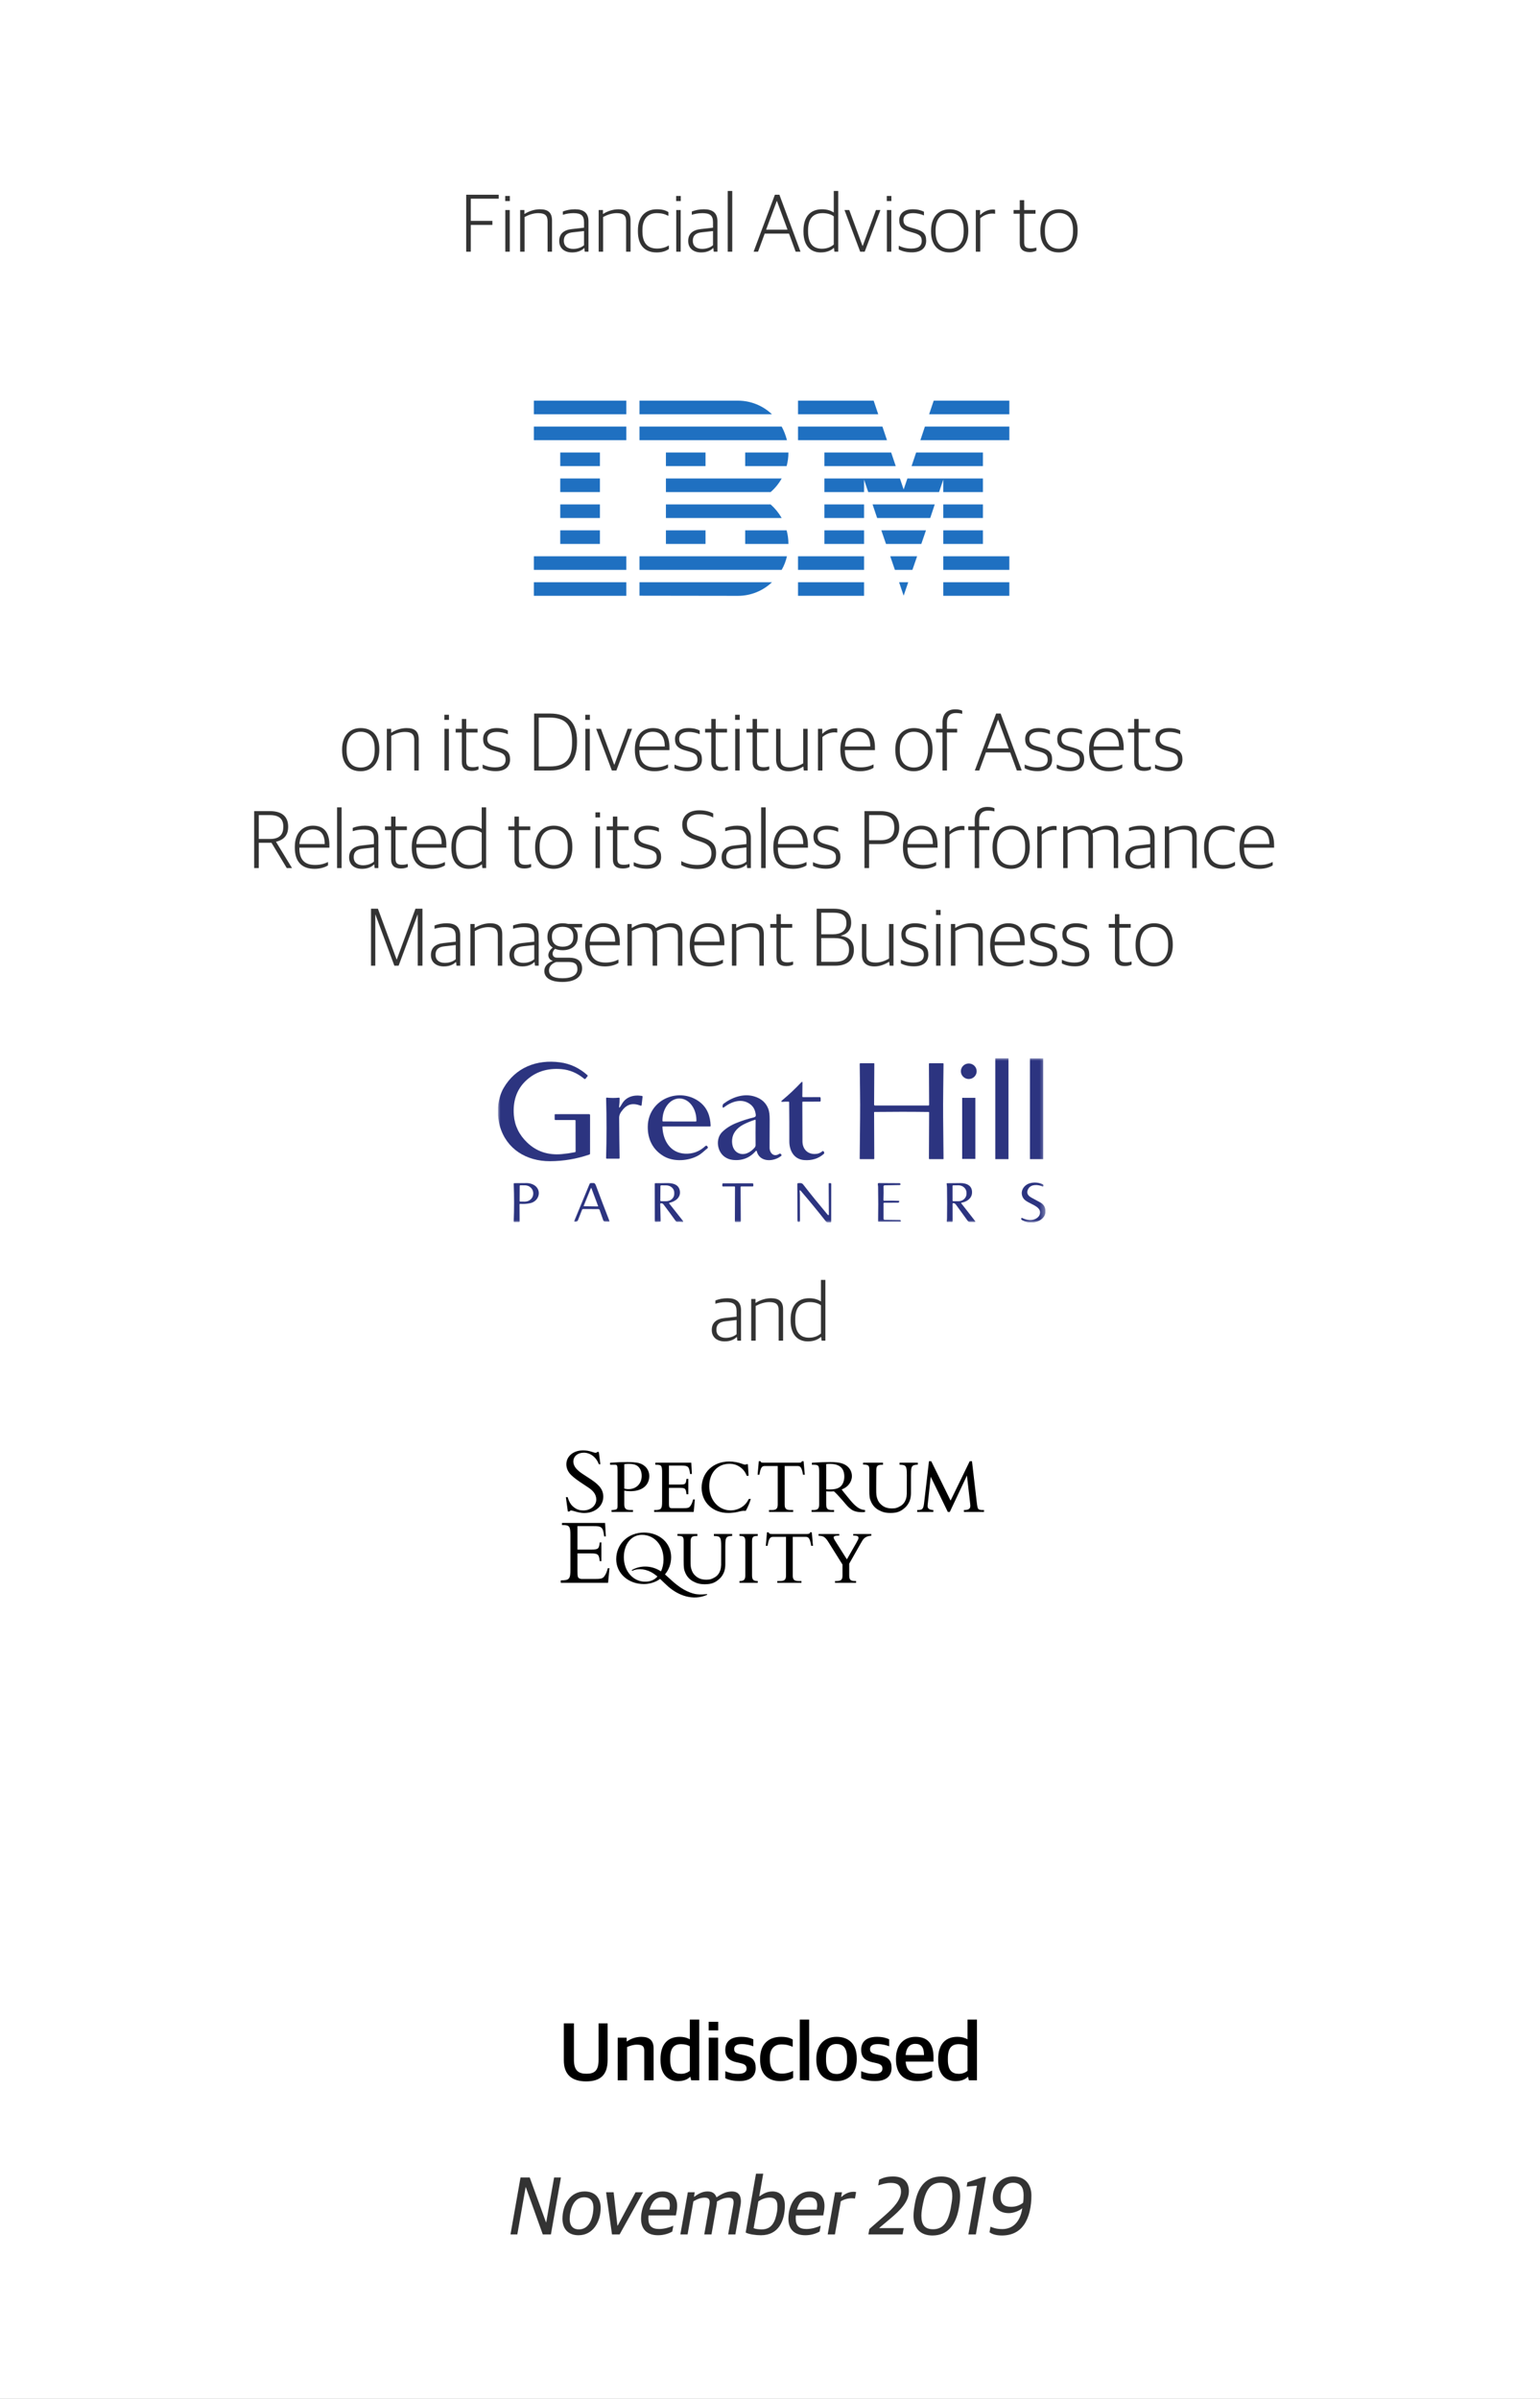 <svg width="300" height="467" viewBox="0 0 300 467" fill="none" xmlns="http://www.w3.org/2000/svg">
<rect x="0" y="0" width="300" height="467" fill="#808080" stroke="none"/>
<g clip-path="url(#clip0_2031_4359)">
<rect width="300" height="467" fill="white"/>
<path d="M90.817 49V37.912H97.153V38.68H91.713V43H95.921V43.784H91.713V49H90.817ZM98.438 49V40.888H99.302V49H98.438ZM98.422 39.144V38.152H99.318V39.144H98.422ZM101.328 49V40.888H102.16V41.64H102.208C103.072 41.08 104.16 40.744 105.184 40.744C106.736 40.744 107.536 41.368 107.536 42.92V49H106.672V43.096C106.672 41.944 106.176 41.496 104.832 41.496C103.952 41.496 103.008 41.8 102.192 42.248V49H101.328ZM111.452 49.144C109.964 49.144 108.94 48.344 108.94 46.92C108.94 45.528 109.804 44.776 111.388 44.6L113.772 44.328V43.272C113.772 41.912 113.148 41.496 111.692 41.496C110.892 41.496 110.22 41.64 109.644 41.816V41.176C110.348 40.904 111.1 40.744 112.012 40.744C113.692 40.744 114.636 41.448 114.636 43.08V49H113.916L113.836 48.296H113.788C113.388 48.712 112.636 49.144 111.452 49.144ZM111.66 48.456C112.588 48.456 113.356 48.12 113.772 47.736V44.984L111.612 45.224C110.396 45.352 109.836 45.848 109.836 46.888C109.836 47.896 110.54 48.456 111.66 48.456ZM116.625 49V40.888H117.457V41.64H117.505C118.369 41.08 119.457 40.744 120.481 40.744C122.033 40.744 122.833 41.368 122.833 42.92V49H121.969V43.096C121.969 41.944 121.473 41.496 120.129 41.496C119.249 41.496 118.305 41.8 117.489 42.248V49H116.625ZM127.917 49.144C125.549 49.144 124.269 47.672 124.269 45.064V44.856C124.269 41.992 125.885 40.744 127.965 40.744C129.005 40.744 129.629 40.936 130.205 41.288V42.024C129.517 41.688 128.957 41.496 127.901 41.496C126.317 41.496 125.149 42.52 125.149 44.728V45.048C125.149 47.224 126.061 48.392 128.013 48.392C129.149 48.392 129.853 48.04 130.301 47.784V48.488C129.773 48.824 129.101 49.144 127.917 49.144ZM131.735 49V40.888H132.599V49H131.735ZM131.719 39.144V38.152H132.615V39.144H131.719ZM136.577 49.144C135.089 49.144 134.065 48.344 134.065 46.92C134.065 45.528 134.929 44.776 136.513 44.6L138.897 44.328V43.272C138.897 41.912 138.273 41.496 136.817 41.496C136.017 41.496 135.345 41.64 134.769 41.816V41.176C135.473 40.904 136.225 40.744 137.137 40.744C138.817 40.744 139.761 41.448 139.761 43.08V49H139.041L138.961 48.296H138.913C138.513 48.712 137.761 49.144 136.577 49.144ZM136.785 48.456C137.713 48.456 138.481 48.12 138.897 47.736V44.984L136.737 45.224C135.521 45.352 134.961 45.848 134.961 46.888C134.961 47.896 135.665 48.456 136.785 48.456ZM141.766 49V37.176H142.646V49H141.766ZM146.808 49L150.952 37.912H151.832L155.944 49H155L153.704 45.48H148.968L147.672 49H146.808ZM151.32 39.128L149.24 44.712H153.416L151.352 39.128H151.32ZM159.864 49.144C158.152 49.144 156.52 48.104 156.52 45.096V44.92C156.52 41.992 158.04 40.744 160.136 40.744C161.208 40.744 161.928 41.048 162.424 41.368V37.176H163.288V49H162.552L162.472 48.28H162.424C161.848 48.776 161.048 49.144 159.864 49.144ZM160.12 48.424C161.176 48.424 161.912 48.04 162.424 47.608V42.12C161.96 41.752 161.176 41.496 160.248 41.496C158.536 41.496 157.416 42.392 157.416 44.808V45.064C157.416 47.544 158.52 48.424 160.12 48.424ZM167.569 49L164.513 40.888H165.441L168.017 47.864H168.065L170.641 40.888H171.505L168.449 49H167.569ZM172.767 49V40.888H173.631V49H172.767ZM172.751 39.144V38.152H173.647V39.144H172.751ZM177.64 49.128C176.552 49.128 175.688 48.888 175.08 48.552V47.848C175.736 48.136 176.392 48.392 177.544 48.392C179.016 48.392 179.56 47.784 179.56 46.92C179.56 45.992 179.128 45.656 177.976 45.32L177.096 45.064C175.896 44.728 175.176 44.2 175.176 42.888C175.176 41.624 176.04 40.744 177.816 40.744C178.856 40.744 179.544 40.984 179.992 41.224V41.944C179.496 41.704 178.696 41.496 177.864 41.496C176.616 41.496 175.992 41.976 175.992 42.824C175.992 43.656 176.376 44.008 177.384 44.296L178.28 44.552C179.752 44.968 180.424 45.448 180.424 46.856C180.424 48.232 179.496 49.128 177.64 49.128ZM184.978 49.144C182.786 49.144 181.378 47.736 181.378 45.08V44.856C181.378 42.2 182.898 40.744 184.994 40.744C187.186 40.744 188.626 42.152 188.626 44.808V45.016C188.626 47.672 187.09 49.144 184.978 49.144ZM185.01 48.424C186.626 48.424 187.73 47.304 187.73 45.096V44.776C187.73 42.376 186.546 41.464 184.978 41.464C183.362 41.464 182.258 42.616 182.258 44.776V45.112C182.258 47.48 183.442 48.424 185.01 48.424ZM190.094 49V40.888H190.926V41.848H190.974C191.47 41.32 192.366 40.792 193.374 40.792C193.55 40.792 193.758 40.808 193.854 40.84V41.624C193.678 41.592 193.454 41.576 193.31 41.576C192.398 41.576 191.534 41.976 190.958 42.488V49H190.094ZM200.588 49.08C199.356 49.08 198.652 48.552 198.652 47.304V41.608H197.452V40.888H198.652V38.968H199.516V40.888H201.724V41.608H199.516V47.176C199.516 48.008 199.804 48.36 200.812 48.36C201.164 48.36 201.564 48.296 201.9 48.2V48.792C201.612 48.936 201.212 49.08 200.588 49.08ZM206.275 49.144C204.083 49.144 202.675 47.736 202.675 45.08V44.856C202.675 42.2 204.195 40.744 206.291 40.744C208.483 40.744 209.923 42.152 209.923 44.808V45.016C209.923 47.672 208.387 49.144 206.275 49.144ZM206.307 48.424C207.923 48.424 209.027 47.304 209.027 45.096V44.776C209.027 42.376 207.843 41.464 206.275 41.464C204.659 41.464 203.555 42.616 203.555 44.776V45.112C203.555 47.48 204.739 48.424 206.307 48.424Z" fill="black" fill-opacity="0.8"/>
<path d="M99.448 435L101.4 423.912H103.192L106.36 432.632H106.408L107.944 423.912H109.272L107.32 435H105.736L102.44 425.816H102.392L100.776 435H99.448ZM112.691 435.16C110.723 435.16 109.571 433.96 109.571 431.944C109.571 429.224 111.075 426.632 113.891 426.632C115.859 426.632 117.011 427.832 117.011 429.848C117.011 432.536 115.539 435.16 112.691 435.16ZM112.755 434.024C114.291 434.024 115.171 432.776 115.491 430.968C115.571 430.52 115.603 430.072 115.603 429.816C115.603 428.344 114.851 427.768 113.827 427.768C112.291 427.768 111.411 429.016 111.091 430.824C111.011 431.208 110.979 431.56 110.979 431.976C110.979 433.416 111.731 434.024 112.755 434.024ZM119.219 435L118.067 426.792H119.539L120.275 433.272H120.339L123.811 426.792H125.267L120.707 435H119.219ZM128.195 435.16C126.035 435.16 124.883 433.992 124.883 431.944C124.883 430.52 125.315 429.176 125.939 428.296C126.675 427.256 127.731 426.632 129.107 426.632C131.187 426.632 132.259 427.992 131.811 430.504L131.667 431.304H126.339C126.323 431.496 126.307 431.672 126.307 431.848C126.307 433.384 127.011 433.944 128.403 433.944C129.411 433.944 130.387 433.64 131.171 433.304L130.963 434.44C130.403 434.776 129.379 435.16 128.195 435.16ZM127.059 428.92C126.851 429.256 126.675 429.704 126.547 430.168H130.403C130.707 428.504 130.179 427.768 128.931 427.768C128.099 427.768 127.491 428.184 127.059 428.92ZM132.538 435L133.994 426.792H135.338L135.194 427.656H135.274C136.138 427.016 136.906 426.632 137.85 426.632C138.874 426.632 139.338 427.128 139.562 427.752H139.626C140.682 427.032 141.594 426.632 142.554 426.632C143.962 426.632 144.33 427.56 144.33 428.552C144.33 428.792 144.298 429.032 144.266 429.256L143.258 435H141.85L142.826 429.464C142.874 429.192 142.906 428.968 142.906 428.76C142.906 428.136 142.65 427.848 141.946 427.848C141.274 427.848 140.65 428.024 139.674 428.584C139.674 428.808 139.642 429.032 139.61 429.256L138.602 435H137.194L138.17 429.464C138.218 429.192 138.25 428.968 138.25 428.76C138.25 428.136 137.994 427.848 137.29 427.848C136.602 427.848 135.962 428.04 135.082 428.552L133.946 435H132.538ZM148.234 435.16C147.226 435.16 145.914 434.984 145.258 434.632L147.274 423.176H148.682L147.914 427.56H147.994C148.666 427.096 149.386 426.632 150.49 426.632C151.946 426.632 152.89 427.544 152.89 429.336C152.89 432.328 151.69 435.16 148.234 435.16ZM148.362 434.024C150.266 434.024 151.002 432.696 151.37 430.568C151.434 430.2 151.45 429.8 151.45 429.512C151.434 428.12 150.762 427.832 149.914 427.832C149.098 427.832 148.33 428.168 147.738 428.552L146.81 433.784C147.226 433.96 147.834 434.024 148.362 434.024ZM156.898 435.16C154.738 435.16 153.586 433.992 153.586 431.944C153.586 430.52 154.018 429.176 154.642 428.296C155.378 427.256 156.434 426.632 157.81 426.632C159.89 426.632 160.962 427.992 160.514 430.504L160.37 431.304H155.042C155.026 431.496 155.01 431.672 155.01 431.848C155.01 433.384 155.714 433.944 157.106 433.944C158.114 433.944 159.09 433.64 159.874 433.304L159.666 434.44C159.106 434.776 158.082 435.16 156.898 435.16ZM155.762 428.92C155.554 429.256 155.378 429.704 155.25 430.168H159.106C159.41 428.504 158.882 427.768 157.634 427.768C156.802 427.768 156.194 428.184 155.762 428.92ZM161.241 435L162.681 426.792H164.025L163.865 427.688H163.945C164.569 427.08 165.401 426.696 166.281 426.696C166.489 426.696 166.713 426.728 166.777 426.76L166.553 428.008C166.345 427.976 166.073 427.96 165.929 427.96C165.161 427.96 164.425 428.168 163.785 428.552L162.649 435H161.241ZM169.168 435L169.36 433.944L172.416 431.272C174.144 429.752 175.52 428.232 175.52 426.648C175.52 425.512 174.896 424.968 173.568 424.968C172.592 424.968 171.808 425.208 171.072 425.464L171.28 424.328C172.064 423.96 172.736 423.72 174 423.72C176.16 423.72 177.056 424.936 177.056 426.568C177.056 428.648 175.392 430.28 173.376 431.976L171.296 433.72V433.768H176.048L175.824 435H169.168ZM181.636 435.208C179.476 435.208 177.956 433.992 177.956 431.384C177.956 430.584 178.1 429.688 178.26 428.84C178.852 425.592 180.5 423.72 183.38 423.72C185.635 423.72 187.044 424.952 187.044 427.544C187.044 428.376 186.916 429.192 186.772 429.96C186.18 433.192 184.58 435.208 181.636 435.208ZM181.764 433.992C183.716 433.992 184.708 432.6 185.204 429.896C185.364 429.016 185.508 428.264 185.508 427.576C185.508 425.848 184.884 424.936 183.236 424.936C181.284 424.936 180.324 426.344 179.796 429.032C179.62 429.896 179.492 430.664 179.492 431.352C179.492 433.08 180.116 433.992 181.764 433.992ZM188.648 435L190.312 425.512L188.312 425.688L188.456 424.856L191.56 423.816H192.072L190.104 435H188.648ZM195.178 435.208C193.882 435.208 193.178 434.872 192.762 434.584L192.954 433.496C193.354 433.656 194.026 433.96 195.258 433.96C196.986 433.96 198.698 432.92 199.146 429.896C198.538 430.44 197.402 430.856 196.538 430.856C194.41 430.856 193.402 429.496 193.402 427.896C193.402 425.464 195.066 423.72 197.37 423.72C199.754 423.72 200.922 425.304 200.922 427.448C200.922 429.512 200.506 431.624 199.482 433.112C198.57 434.424 197.162 435.208 195.178 435.208ZM196.97 429.624C197.882 429.624 198.682 429.336 199.306 428.824C199.386 428.328 199.402 427.784 199.402 427.336C199.402 425.992 198.938 424.936 197.338 424.936C195.866 424.936 194.922 426.168 194.922 427.784C194.922 429 195.562 429.624 196.97 429.624Z" fill="black" fill-opacity="0.8"/>
<path d="M70.244 150.144C68.052 150.144 66.644 148.736 66.644 146.08V145.856C66.644 143.2 68.164 141.744 70.26 141.744C72.452 141.744 73.892 143.152 73.892 145.808V146.016C73.892 148.672 72.356 150.144 70.244 150.144ZM70.276 149.424C71.892 149.424 72.996 148.304 72.996 146.096V145.776C72.996 143.376 71.812 142.464 70.244 142.464C68.628 142.464 67.524 143.616 67.524 145.776V146.112C67.524 148.48 68.708 149.424 70.276 149.424ZM75.36 150V141.888H76.192V142.64H76.24C77.104 142.08 78.192 141.744 79.216 141.744C80.768 141.744 81.568 142.368 81.568 143.92V150H80.704V144.096C80.704 142.944 80.208 142.496 78.864 142.496C77.984 142.496 77.04 142.8 76.224 143.248V150H75.36ZM86.563 140.144V139.152H87.459V140.144H86.563ZM86.579 150V141.888H87.443V150H86.579ZM91.901 150.08C90.669 150.08 89.965 149.552 89.965 148.304V142.608H88.765V141.888H89.965V139.968H90.829V141.888H93.037V142.608H90.829V148.176C90.829 149.008 91.117 149.36 92.125 149.36C92.477 149.36 92.877 149.296 93.213 149.2V149.792C92.925 149.936 92.525 150.08 91.901 150.08ZM96.578 150.128C95.49 150.128 94.626 149.888 94.018 149.552V148.848C94.674 149.136 95.33 149.392 96.482 149.392C97.954 149.392 98.498 148.784 98.498 147.92C98.498 146.992 98.066 146.656 96.914 146.32L96.034 146.064C94.834 145.728 94.114 145.2 94.114 143.888C94.114 142.624 94.978 141.744 96.754 141.744C97.794 141.744 98.482 141.984 98.93 142.224V142.944C98.434 142.704 97.634 142.496 96.802 142.496C95.554 142.496 94.93 142.976 94.93 143.824C94.93 144.656 95.314 145.008 96.322 145.296L97.218 145.552C98.69 145.968 99.362 146.448 99.362 147.856C99.362 149.232 98.434 150.128 96.578 150.128ZM104.052 150V138.912H107.124C110.596 138.912 112.404 140.608 112.404 144.24V144.496C112.404 148.096 110.74 150 107.14 150H104.052ZM104.948 149.216H107.156C110.1 149.216 111.444 147.824 111.444 144.624V144.24C111.444 140.944 109.94 139.696 107.044 139.696H104.948V149.216ZM114.016 140.144V139.152H114.912V140.144H114.016ZM114.032 150V141.888H114.896V150H114.032ZM119.194 150L116.138 141.888H117.066L119.642 148.864H119.69L122.266 141.888H123.13L120.074 150H119.194ZM127.499 150.144C124.955 150.144 123.675 148.656 123.675 146.048V145.856C123.675 143.04 125.291 141.744 127.195 141.744C129.403 141.744 130.411 143.104 130.411 145.536V146.032H124.555C124.555 148.368 125.579 149.392 127.627 149.392C128.715 149.392 129.483 149.136 130.139 148.816V149.472C129.643 149.792 128.747 150.144 127.499 150.144ZM127.163 142.464C125.883 142.464 124.699 143.264 124.571 145.328H129.499C129.499 143.424 128.747 142.464 127.163 142.464ZM133.953 150.128C132.865 150.128 132.001 149.888 131.393 149.552V148.848C132.049 149.136 132.705 149.392 133.857 149.392C135.329 149.392 135.873 148.784 135.873 147.92C135.873 146.992 135.441 146.656 134.289 146.32L133.409 146.064C132.209 145.728 131.489 145.2 131.489 143.888C131.489 142.624 132.353 141.744 134.129 141.744C135.169 141.744 135.857 141.984 136.305 142.224V142.944C135.809 142.704 135.009 142.496 134.177 142.496C132.929 142.496 132.305 142.976 132.305 143.824C132.305 144.656 132.689 145.008 133.697 145.296L134.593 145.552C136.065 145.968 136.737 146.448 136.737 147.856C136.737 149.232 135.809 150.128 133.953 150.128ZM140.495 150.08C139.263 150.08 138.559 149.552 138.559 148.304V142.608H137.359V141.888H138.559V139.968H139.423V141.888H141.631V142.608H139.423V148.176C139.423 149.008 139.711 149.36 140.719 149.36C141.071 149.36 141.471 149.296 141.807 149.2V149.792C141.519 149.936 141.119 150.08 140.495 150.08ZM143.204 140.144V139.152H144.1V140.144H143.204ZM143.22 150V141.888H144.084V150H143.22ZM148.542 150.08C147.31 150.08 146.606 149.552 146.606 148.304V142.608H145.406V141.888H146.606V139.968H147.47V141.888H149.678V142.608H147.47V148.176C147.47 149.008 147.758 149.36 148.766 149.36C149.118 149.36 149.518 149.296 149.854 149.2V149.792C149.566 149.936 149.166 150.08 148.542 150.08ZM153.635 150.144C152.083 150.144 151.187 149.424 151.187 147.872V141.888H152.051V147.744C152.051 148.944 152.579 149.392 153.875 149.392C154.771 149.392 155.667 149.088 156.467 148.608V141.888H157.331V150H156.579L156.499 149.248H156.451C155.587 149.792 154.595 150.144 153.635 150.144ZM159.344 150V141.888H160.176V142.848H160.224C160.72 142.32 161.616 141.792 162.624 141.792C162.8 141.792 163.008 141.808 163.104 141.84V142.624C162.928 142.592 162.704 142.576 162.56 142.576C161.648 142.576 160.784 142.976 160.208 143.488V150H159.344ZM167.531 150.144C164.987 150.144 163.707 148.656 163.707 146.048V145.856C163.707 143.04 165.323 141.744 167.227 141.744C169.435 141.744 170.443 143.104 170.443 145.536V146.032H164.587C164.587 148.368 165.611 149.392 167.659 149.392C168.747 149.392 169.515 149.136 170.171 148.816V149.472C169.675 149.792 168.779 150.144 167.531 150.144ZM167.195 142.464C165.915 142.464 164.731 143.264 164.603 145.328H169.531C169.531 143.424 168.779 142.464 167.195 142.464ZM178.01 150.144C175.818 150.144 174.41 148.736 174.41 146.08V145.856C174.41 143.2 175.93 141.744 178.026 141.744C180.218 141.744 181.658 143.152 181.658 145.808V146.016C181.658 148.672 180.122 150.144 178.01 150.144ZM178.042 149.424C179.658 149.424 180.762 148.304 180.762 146.096V145.776C180.762 143.376 179.578 142.464 178.01 142.464C176.394 142.464 175.29 143.616 175.29 145.776V146.112C175.29 148.48 176.474 149.424 178.042 149.424ZM183.607 150V142.608H182.343V141.888H183.607V140.624C183.607 138.864 184.631 138.096 186.087 138.096C186.711 138.096 187.143 138.208 187.447 138.352V138.976C187.175 138.896 186.775 138.816 186.231 138.816C185.159 138.816 184.471 139.344 184.471 140.688V141.888H186.455V142.608H184.471V150H183.607ZM189.901 150L194.045 138.912H194.925L199.037 150H198.093L196.797 146.48H192.061L190.765 150H189.901ZM194.413 140.128L192.333 145.712H196.509L194.445 140.128H194.413ZM202.172 150.128C201.084 150.128 200.22 149.888 199.612 149.552V148.848C200.268 149.136 200.924 149.392 202.076 149.392C203.548 149.392 204.092 148.784 204.092 147.92C204.092 146.992 203.66 146.656 202.508 146.32L201.628 146.064C200.428 145.728 199.708 145.2 199.708 143.888C199.708 142.624 200.572 141.744 202.348 141.744C203.388 141.744 204.076 141.984 204.524 142.224V142.944C204.028 142.704 203.228 142.496 202.396 142.496C201.148 142.496 200.524 142.976 200.524 143.824C200.524 144.656 200.908 145.008 201.916 145.296L202.812 145.552C204.284 145.968 204.956 146.448 204.956 147.856C204.956 149.232 204.028 150.128 202.172 150.128ZM208.422 150.128C207.334 150.128 206.47 149.888 205.862 149.552V148.848C206.518 149.136 207.174 149.392 208.326 149.392C209.798 149.392 210.342 148.784 210.342 147.92C210.342 146.992 209.91 146.656 208.758 146.32L207.878 146.064C206.678 145.728 205.958 145.2 205.958 143.888C205.958 142.624 206.822 141.744 208.598 141.744C209.638 141.744 210.326 141.984 210.774 142.224V142.944C210.278 142.704 209.478 142.496 208.646 142.496C207.398 142.496 206.774 142.976 206.774 143.824C206.774 144.656 207.158 145.008 208.166 145.296L209.062 145.552C210.534 145.968 211.206 146.448 211.206 147.856C211.206 149.232 210.278 150.128 208.422 150.128ZM215.984 150.144C213.44 150.144 212.16 148.656 212.16 146.048V145.856C212.16 143.04 213.776 141.744 215.68 141.744C217.888 141.744 218.896 143.104 218.896 145.536V146.032H213.04C213.04 148.368 214.064 149.392 216.112 149.392C217.2 149.392 217.968 149.136 218.624 148.816V149.472C218.128 149.792 217.232 150.144 215.984 150.144ZM215.648 142.464C214.368 142.464 213.184 143.264 213.056 145.328H217.984C217.984 143.424 217.232 142.464 215.648 142.464ZM222.885 150.08C221.653 150.08 220.949 149.552 220.949 148.304V142.608H219.749V141.888H220.949V139.968H221.813V141.888H224.021V142.608H221.813V148.176C221.813 149.008 222.101 149.36 223.109 149.36C223.461 149.36 223.861 149.296 224.197 149.2V149.792C223.909 149.936 223.509 150.08 222.885 150.08ZM227.562 150.128C226.474 150.128 225.61 149.888 225.002 149.552V148.848C225.658 149.136 226.314 149.392 227.466 149.392C228.938 149.392 229.482 148.784 229.482 147.92C229.482 146.992 229.05 146.656 227.898 146.32L227.018 146.064C225.818 145.728 225.098 145.2 225.098 143.888C225.098 142.624 225.962 141.744 227.738 141.744C228.778 141.744 229.466 141.984 229.914 142.224V142.944C229.418 142.704 228.618 142.496 227.786 142.496C226.538 142.496 225.914 142.976 225.914 143.824C225.914 144.656 226.298 145.008 227.306 145.296L228.202 145.552C229.674 145.968 230.346 146.448 230.346 147.856C230.346 149.232 229.418 150.128 227.562 150.128ZM49.513 169V157.912H52.6C55.065 157.912 56.136 159.096 56.136 160.936C56.136 162.504 55.401 163.48 53.785 163.864V163.912L56.889 169H55.864L52.889 164.072H50.408V169H49.513ZM50.408 163.336H52.569C54.553 163.336 55.193 162.376 55.193 160.936C55.193 159.528 54.489 158.68 52.553 158.68H50.408V163.336ZM61.257 169.144C58.713 169.144 57.433 167.656 57.433 165.048V164.856C57.433 162.04 59.049 160.744 60.953 160.744C63.161 160.744 64.169 162.104 64.169 164.536V165.032H58.313C58.313 167.368 59.337 168.392 61.385 168.392C62.473 168.392 63.241 168.136 63.897 167.816V168.472C63.401 168.792 62.505 169.144 61.257 169.144ZM60.921 161.464C59.641 161.464 58.457 162.264 58.329 164.328H63.257C63.257 162.424 62.505 161.464 60.921 161.464ZM65.665 169V157.176H66.545V169H65.665ZM70.522 169.144C69.034 169.144 68.01 168.344 68.01 166.92C68.01 165.528 68.874 164.776 70.459 164.6L72.843 164.328V163.272C72.843 161.912 72.219 161.496 70.763 161.496C69.963 161.496 69.29 161.64 68.715 161.816V161.176C69.418 160.904 70.171 160.744 71.082 160.744C72.763 160.744 73.707 161.448 73.707 163.08V169H72.987L72.906 168.296H72.859C72.459 168.712 71.707 169.144 70.522 169.144ZM70.731 168.456C71.659 168.456 72.427 168.12 72.843 167.736V164.984L70.683 165.224C69.466 165.352 68.906 165.848 68.906 166.888C68.906 167.896 69.611 168.456 70.731 168.456ZM78.127 169.08C76.895 169.08 76.192 168.552 76.192 167.304V161.608H74.992V160.888H76.192V158.968H77.055V160.888H79.263V161.608H77.055V167.176C77.055 168.008 77.344 168.36 78.352 168.36C78.704 168.36 79.103 168.296 79.439 168.2V168.792C79.151 168.936 78.751 169.08 78.127 169.08ZM84.038 169.144C81.494 169.144 80.214 167.656 80.214 165.048V164.856C80.214 162.04 81.83 160.744 83.734 160.744C85.942 160.744 86.95 162.104 86.95 164.536V165.032H81.094C81.094 167.368 82.118 168.392 84.166 168.392C85.254 168.392 86.022 168.136 86.678 167.816V168.472C86.182 168.792 85.286 169.144 84.038 169.144ZM83.702 161.464C82.422 161.464 81.238 162.264 81.11 164.328H86.038C86.038 162.424 85.286 161.464 83.702 161.464ZM91.278 169.144C89.566 169.144 87.934 168.104 87.934 165.096V164.92C87.934 161.992 89.454 160.744 91.55 160.744C92.622 160.744 93.342 161.048 93.838 161.368V157.176H94.702V169H93.966L93.886 168.28H93.838C93.262 168.776 92.462 169.144 91.278 169.144ZM91.534 168.424C92.59 168.424 93.326 168.04 93.838 167.608V162.12C93.374 161.752 92.59 161.496 91.662 161.496C89.95 161.496 88.83 162.392 88.83 164.808V165.064C88.83 167.544 89.934 168.424 91.534 168.424ZM102.159 169.08C100.927 169.08 100.223 168.552 100.223 167.304V161.608H99.023V160.888H100.223V158.968H101.087V160.888H103.295V161.608H101.087V167.176C101.087 168.008 101.375 168.36 102.383 168.36C102.735 168.36 103.135 168.296 103.471 168.2V168.792C103.183 168.936 102.783 169.08 102.159 169.08ZM107.846 169.144C105.654 169.144 104.246 167.736 104.246 165.08V164.856C104.246 162.2 105.766 160.744 107.862 160.744C110.054 160.744 111.494 162.152 111.494 164.808V165.016C111.494 167.672 109.958 169.144 107.846 169.144ZM107.878 168.424C109.494 168.424 110.598 167.304 110.598 165.096V164.776C110.598 162.376 109.414 161.464 107.846 161.464C106.23 161.464 105.126 162.616 105.126 164.776V165.112C105.126 167.48 106.31 168.424 107.878 168.424ZM115.993 159.144V158.152H116.889V159.144H115.993ZM116.009 169V160.888H116.873V169H116.009ZM121.331 169.08C120.099 169.08 119.395 168.552 119.395 167.304V161.608H118.195V160.888H119.395V158.968H120.259V160.888H122.467V161.608H120.259V167.176C120.259 168.008 120.547 168.36 121.555 168.36C121.907 168.36 122.307 168.296 122.643 168.2V168.792C122.355 168.936 121.955 169.08 121.331 169.08ZM126.008 169.128C124.92 169.128 124.056 168.888 123.448 168.552V167.848C124.104 168.136 124.76 168.392 125.912 168.392C127.384 168.392 127.928 167.784 127.928 166.92C127.928 165.992 127.496 165.656 126.344 165.32L125.464 165.064C124.264 164.728 123.544 164.2 123.544 162.888C123.544 161.624 124.408 160.744 126.184 160.744C127.224 160.744 127.912 160.984 128.36 161.224V161.944C127.864 161.704 127.064 161.496 126.232 161.496C124.984 161.496 124.36 161.976 124.36 162.824C124.36 163.656 124.744 164.008 125.752 164.296L126.648 164.552C128.12 164.968 128.792 165.448 128.792 166.856C128.792 168.232 127.864 169.128 126.008 169.128ZM135.865 169.176C134.537 169.176 133.433 168.824 132.713 168.408V167.64C133.545 168.088 134.649 168.392 135.817 168.392C137.753 168.392 138.585 167.528 138.585 166.136C138.585 164.792 137.817 164.28 136.393 163.816L135.497 163.512C133.753 162.936 132.905 162.168 132.905 160.52C132.905 158.936 134.025 157.752 136.249 157.752C137.513 157.752 138.345 158.056 138.937 158.36V159.144C138.329 158.824 137.417 158.52 136.217 158.52C134.617 158.52 133.817 159.304 133.817 160.44C133.817 161.672 134.313 162.2 135.849 162.696L136.745 163C138.425 163.56 139.497 164.232 139.497 166.072C139.497 167.944 138.409 169.176 135.865 169.176ZM143.085 169.144C141.597 169.144 140.573 168.344 140.573 166.92C140.573 165.528 141.437 164.776 143.021 164.6L145.405 164.328V163.272C145.405 161.912 144.781 161.496 143.325 161.496C142.525 161.496 141.853 161.64 141.277 161.816V161.176C141.981 160.904 142.733 160.744 143.645 160.744C145.325 160.744 146.269 161.448 146.269 163.08V169H145.549L145.469 168.296H145.421C145.021 168.712 144.269 169.144 143.085 169.144ZM143.293 168.456C144.221 168.456 144.989 168.12 145.405 167.736V164.984L143.245 165.224C142.029 165.352 141.469 165.848 141.469 166.888C141.469 167.896 142.173 168.456 143.293 168.456ZM148.274 169V157.176H149.154V169H148.274ZM154.476 169.144C151.932 169.144 150.652 167.656 150.652 165.048V164.856C150.652 162.04 152.268 160.744 154.172 160.744C156.38 160.744 157.388 162.104 157.388 164.536V165.032H151.532C151.532 167.368 152.556 168.392 154.604 168.392C155.692 168.392 156.46 168.136 157.116 167.816V168.472C156.62 168.792 155.724 169.144 154.476 169.144ZM154.14 161.464C152.86 161.464 151.676 162.264 151.548 164.328H156.476C156.476 162.424 155.724 161.464 154.14 161.464ZM160.93 169.128C159.842 169.128 158.978 168.888 158.37 168.552V167.848C159.026 168.136 159.682 168.392 160.834 168.392C162.306 168.392 162.85 167.784 162.85 166.92C162.85 165.992 162.418 165.656 161.266 165.32L160.386 165.064C159.186 164.728 158.465 164.2 158.465 162.888C158.465 161.624 159.33 160.744 161.106 160.744C162.146 160.744 162.834 160.984 163.282 161.224V161.944C162.786 161.704 161.986 161.496 161.154 161.496C159.906 161.496 159.282 161.976 159.282 162.824C159.282 163.656 159.666 164.008 160.674 164.296L161.57 164.552C163.042 164.968 163.714 165.448 163.714 166.856C163.714 168.232 162.786 169.128 160.93 169.128ZM168.403 169V157.912H171.475C174.099 157.912 175.171 159.08 175.171 161.096C175.171 163.176 173.859 164.328 171.667 164.328H169.299V169H168.403ZM169.299 163.576H171.491C173.395 163.576 174.211 162.744 174.211 161.16C174.211 159.496 173.523 158.68 171.395 158.68H169.299V163.576ZM179.726 169.144C177.182 169.144 175.902 167.656 175.902 165.048V164.856C175.902 162.04 177.518 160.744 179.422 160.744C181.63 160.744 182.638 162.104 182.638 164.536V165.032H176.782C176.782 167.368 177.806 168.392 179.854 168.392C180.942 168.392 181.71 168.136 182.366 167.816V168.472C181.87 168.792 180.974 169.144 179.726 169.144ZM179.39 161.464C178.11 161.464 176.926 162.264 176.798 164.328H181.726C181.726 162.424 180.974 161.464 179.39 161.464ZM184.117 169V160.888H184.949V161.848H184.997C185.493 161.32 186.389 160.792 187.397 160.792C187.573 160.792 187.781 160.808 187.877 160.84V161.624C187.701 161.592 187.477 161.576 187.333 161.576C186.421 161.576 185.557 161.976 184.981 162.488V169H184.117ZM189.881 169V161.608H188.617V160.888H189.881V159.624C189.881 157.864 190.905 157.096 192.361 157.096C192.985 157.096 193.417 157.208 193.721 157.352V157.976C193.449 157.896 193.049 157.816 192.505 157.816C191.433 157.816 190.745 158.344 190.745 159.688V160.888H192.729V161.608H190.745V169H189.881ZM196.955 169.144C194.763 169.144 193.355 167.736 193.355 165.08V164.856C193.355 162.2 194.875 160.744 196.971 160.744C199.163 160.744 200.603 162.152 200.603 164.808V165.016C200.603 167.672 199.067 169.144 196.955 169.144ZM196.987 168.424C198.603 168.424 199.707 167.304 199.707 165.096V164.776C199.707 162.376 198.523 161.464 196.955 161.464C195.339 161.464 194.235 162.616 194.235 164.776V165.112C194.235 167.48 195.419 168.424 196.987 168.424ZM202.071 169V160.888H202.903V161.848H202.951C203.447 161.32 204.343 160.792 205.351 160.792C205.527 160.792 205.735 160.808 205.831 160.84V161.624C205.655 161.592 205.431 161.576 205.286 161.576C204.375 161.576 203.511 161.976 202.935 162.488V169H202.071ZM207.117 169V160.888H207.949V161.64H207.997C208.861 161.096 209.789 160.744 210.701 160.744C211.629 160.744 212.301 161.048 212.637 161.672H212.685C213.725 161.032 214.685 160.744 215.597 160.744C216.957 160.744 217.821 161.368 217.821 162.92V169H216.957V163.096C216.957 161.944 216.413 161.496 215.277 161.496C214.541 161.496 213.741 161.752 212.829 162.248C212.877 162.456 212.909 162.664 212.909 162.92V169H212.029V163.096C212.029 161.944 211.533 161.496 210.397 161.496C209.597 161.496 208.797 161.784 207.981 162.248V169H207.117ZM221.741 169.144C220.253 169.144 219.229 168.344 219.229 166.92C219.229 165.528 220.093 164.776 221.677 164.6L224.061 164.328V163.272C224.061 161.912 223.437 161.496 221.981 161.496C221.181 161.496 220.509 161.64 219.933 161.816V161.176C220.637 160.904 221.389 160.744 222.301 160.744C223.981 160.744 224.925 161.448 224.925 163.08V169H224.205L224.125 168.296H224.077C223.677 168.712 222.925 169.144 221.741 169.144ZM221.949 168.456C222.877 168.456 223.645 168.12 224.061 167.736V164.984L221.901 165.224C220.685 165.352 220.125 165.848 220.125 166.888C220.125 167.896 220.829 168.456 221.949 168.456ZM226.914 169V160.888H227.746V161.64H227.794C228.658 161.08 229.746 160.744 230.77 160.744C232.322 160.744 233.122 161.368 233.122 162.92V169H232.258V163.096C232.258 161.944 231.762 161.496 230.418 161.496C229.538 161.496 228.594 161.8 227.778 162.248V169H226.914ZM238.206 169.144C235.838 169.144 234.558 167.672 234.558 165.064V164.856C234.558 161.992 236.174 160.744 238.254 160.744C239.294 160.744 239.918 160.936 240.494 161.288V162.024C239.806 161.688 239.246 161.496 238.19 161.496C236.606 161.496 235.438 162.52 235.438 164.728V165.048C235.438 167.224 236.35 168.392 238.302 168.392C239.438 168.392 240.142 168.04 240.59 167.784V168.488C240.062 168.824 239.39 169.144 238.206 169.144ZM245.288 169.144C242.744 169.144 241.464 167.656 241.464 165.048V164.856C241.464 162.04 243.08 160.744 244.984 160.744C247.192 160.744 248.2 162.104 248.2 164.536V165.032H242.344C242.344 167.368 243.368 168.392 245.416 168.392C246.504 168.392 247.272 168.136 247.928 167.816V168.472C247.432 168.792 246.536 169.144 245.288 169.144ZM244.952 161.464C243.672 161.464 242.488 162.264 242.36 164.328H247.288C247.288 162.424 246.536 161.464 244.952 161.464ZM72.278 188V176.912H73.622L77.254 186.784H77.302L80.934 176.912H82.294V188H81.382V178.064H81.35L77.654 188H76.822L73.142 178.064H73.11V188H72.278ZM86.46 188.144C84.972 188.144 83.948 187.344 83.948 185.92C83.948 184.528 84.812 183.776 86.396 183.6L88.78 183.328V182.272C88.78 180.912 88.156 180.496 86.7 180.496C85.9 180.496 85.228 180.64 84.652 180.816V180.176C85.356 179.904 86.108 179.744 87.02 179.744C88.7 179.744 89.644 180.448 89.644 182.08V188H88.924L88.844 187.296H88.796C88.396 187.712 87.644 188.144 86.46 188.144ZM86.668 187.456C87.596 187.456 88.364 187.12 88.78 186.736V183.984L86.62 184.224C85.404 184.352 84.844 184.848 84.844 185.888C84.844 186.896 85.548 187.456 86.668 187.456ZM91.633 188V179.888H92.465V180.64H92.513C93.377 180.08 94.465 179.744 95.489 179.744C97.041 179.744 97.841 180.368 97.841 181.92V188H96.977V182.096C96.977 180.944 96.481 180.496 95.137 180.496C94.257 180.496 93.313 180.8 92.497 181.248V188H91.633ZM101.757 188.144C100.269 188.144 99.245 187.344 99.245 185.92C99.245 184.528 100.109 183.776 101.693 183.6L104.077 183.328V182.272C104.077 180.912 103.453 180.496 101.997 180.496C101.197 180.496 100.525 180.64 99.949 180.816V180.176C100.653 179.904 101.405 179.744 102.317 179.744C103.997 179.744 104.941 180.448 104.941 182.08V188H104.221L104.141 187.296H104.093C103.693 187.712 102.941 188.144 101.757 188.144ZM101.965 187.456C102.893 187.456 103.661 187.12 104.077 186.736V183.984L101.917 184.224C100.701 184.352 100.141 184.848 100.141 185.888C100.141 186.896 100.845 187.456 101.965 187.456ZM109.572 191.168C107.076 191.168 106.036 190.24 106.036 189.04C106.036 188.064 106.756 187.424 107.652 187.088V187.04C107.204 186.928 106.82 186.528 106.82 185.952C106.82 185.44 107.124 184.912 107.668 184.48C107.044 184.064 106.644 183.392 106.644 182.464V182.32C106.644 180.704 107.892 179.744 109.62 179.744C110.004 179.744 110.356 179.792 110.692 179.872H113.396V180.544H111.732C112.26 180.928 112.548 181.504 112.548 182.288V182.432C112.548 184.112 111.284 184.992 109.604 184.992C109.06 184.992 108.564 184.896 108.132 184.72C107.86 184.944 107.652 185.28 107.652 185.648C107.652 186.144 107.956 186.448 108.548 186.448H110.884C112.324 186.448 113.396 186.992 113.396 188.544C113.396 189.936 112.292 191.168 109.572 191.168ZM109.604 184.304C110.884 184.304 111.684 183.68 111.684 182.464V182.272C111.684 181.008 110.852 180.432 109.604 180.432C108.34 180.432 107.524 181.088 107.524 182.256V182.448C107.524 183.68 108.372 184.304 109.604 184.304ZM109.54 190.448C111.7 190.448 112.484 189.648 112.484 188.672C112.484 187.632 111.892 187.28 110.756 187.28H108.356C107.556 187.552 106.948 188.08 106.948 188.928C106.948 189.808 107.636 190.448 109.54 190.448ZM117.835 188.144C115.291 188.144 114.011 186.656 114.011 184.048V183.856C114.011 181.04 115.627 179.744 117.531 179.744C119.739 179.744 120.747 181.104 120.747 183.536V184.032H114.891C114.891 186.368 115.915 187.392 117.963 187.392C119.051 187.392 119.819 187.136 120.475 186.816V187.472C119.979 187.792 119.083 188.144 117.835 188.144ZM117.499 180.464C116.219 180.464 115.035 181.264 114.907 183.328H119.835C119.835 181.424 119.083 180.464 117.499 180.464ZM122.227 188V179.888H123.059V180.64H123.107C123.971 180.096 124.899 179.744 125.811 179.744C126.739 179.744 127.411 180.048 127.747 180.672H127.795C128.835 180.032 129.795 179.744 130.707 179.744C132.067 179.744 132.931 180.368 132.931 181.92V188H132.067V182.096C132.067 180.944 131.523 180.496 130.387 180.496C129.651 180.496 128.851 180.752 127.939 181.248C127.987 181.456 128.019 181.664 128.019 181.92V188H127.139V182.096C127.139 180.944 126.643 180.496 125.507 180.496C124.707 180.496 123.907 180.784 123.091 181.248V188H122.227ZM138.195 188.144C135.651 188.144 134.371 186.656 134.371 184.048V183.856C134.371 181.04 135.987 179.744 137.891 179.744C140.099 179.744 141.107 181.104 141.107 183.536V184.032H135.251C135.251 186.368 136.275 187.392 138.323 187.392C139.411 187.392 140.179 187.136 140.835 186.816V187.472C140.339 187.792 139.443 188.144 138.195 188.144ZM137.859 180.464C136.579 180.464 135.395 181.264 135.267 183.328H140.195C140.195 181.424 139.443 180.464 137.859 180.464ZM142.586 188V179.888H143.418V180.64H143.466C144.33 180.08 145.418 179.744 146.442 179.744C147.994 179.744 148.794 180.368 148.794 181.92V188H147.93V182.096C147.93 180.944 147.434 180.496 146.09 180.496C145.21 180.496 144.266 180.8 143.45 181.248V188H142.586ZM153.19 188.08C151.958 188.08 151.254 187.552 151.254 186.304V180.608H150.054V179.888H151.254V177.968H152.118V179.888H154.326V180.608H152.118V186.176C152.118 187.008 152.406 187.36 153.414 187.36C153.766 187.36 154.166 187.296 154.502 187.2V187.792C154.214 187.936 153.814 188.08 153.19 188.08ZM159.091 188V176.912H162.355C164.803 176.912 165.811 177.856 165.811 179.648C165.811 180.992 165.075 181.84 163.827 182.16V182.208C165.155 182.368 166.339 183.088 166.339 184.912C166.339 186.816 165.123 188 162.739 188H159.091ZM159.987 181.888H162.275C163.763 181.888 164.883 181.28 164.883 179.744C164.883 178.24 164.067 177.68 162.291 177.68H159.987V181.888ZM159.987 187.248H162.691C164.467 187.248 165.395 186.48 165.395 184.864C165.395 183.232 164.307 182.624 162.467 182.624H159.987V187.248ZM170.361 188.144C168.809 188.144 167.913 187.424 167.913 185.872V179.888H168.777V185.744C168.777 186.944 169.305 187.392 170.601 187.392C171.497 187.392 172.393 187.088 173.193 186.608V179.888H174.057V188H173.305L173.225 187.248H173.177C172.313 187.792 171.321 188.144 170.361 188.144ZM178.055 188.128C176.967 188.128 176.103 187.888 175.495 187.552V186.848C176.151 187.136 176.807 187.392 177.959 187.392C179.431 187.392 179.975 186.784 179.975 185.92C179.975 184.992 179.543 184.656 178.391 184.32L177.511 184.064C176.311 183.728 175.59 183.2 175.59 181.888C175.59 180.624 176.455 179.744 178.231 179.744C179.271 179.744 179.959 179.984 180.407 180.224V180.944C179.911 180.704 179.111 180.496 178.279 180.496C177.031 180.496 176.407 180.976 176.407 181.824C176.407 182.656 176.791 183.008 177.799 183.296L178.695 183.552C180.167 183.968 180.839 184.448 180.839 185.856C180.839 187.232 179.911 188.128 178.055 188.128ZM182.337 178.144V177.152H183.233V178.144H182.337ZM182.353 188V179.888H183.217V188H182.353ZM185.242 188V179.888H186.074V180.64H186.122C186.986 180.08 188.074 179.744 189.098 179.744C190.65 179.744 191.45 180.368 191.45 181.92V188H190.586V182.096C190.586 180.944 190.09 180.496 188.746 180.496C187.866 180.496 186.922 180.8 186.106 181.248V188H185.242ZM196.71 188.144C194.166 188.144 192.886 186.656 192.886 184.048V183.856C192.886 181.04 194.502 179.744 196.406 179.744C198.614 179.744 199.622 181.104 199.622 183.536V184.032H193.766C193.766 186.368 194.79 187.392 196.838 187.392C197.926 187.392 198.694 187.136 199.35 186.816V187.472C198.854 187.792 197.958 188.144 196.71 188.144ZM196.374 180.464C195.094 180.464 193.91 181.264 193.782 183.328H198.71C198.71 181.424 197.958 180.464 196.374 180.464ZM203.164 188.128C202.076 188.128 201.212 187.888 200.604 187.552V186.848C201.26 187.136 201.916 187.392 203.068 187.392C204.54 187.392 205.084 186.784 205.084 185.92C205.084 184.992 204.652 184.656 203.5 184.32L202.62 184.064C201.42 183.728 200.7 183.2 200.7 181.888C200.7 180.624 201.564 179.744 203.34 179.744C204.38 179.744 205.068 179.984 205.516 180.224V180.944C205.02 180.704 204.22 180.496 203.388 180.496C202.14 180.496 201.516 180.976 201.516 181.824C201.516 182.656 201.9 183.008 202.908 183.296L203.804 183.552C205.276 183.968 205.948 184.448 205.948 185.856C205.948 187.232 205.02 188.128 203.164 188.128ZM209.414 188.128C208.326 188.128 207.462 187.888 206.854 187.552V186.848C207.51 187.136 208.166 187.392 209.318 187.392C210.79 187.392 211.334 186.784 211.334 185.92C211.334 184.992 210.902 184.656 209.75 184.32L208.87 184.064C207.67 183.728 206.95 183.2 206.95 181.888C206.95 180.624 207.814 179.744 209.59 179.744C210.63 179.744 211.318 179.984 211.766 180.224V180.944C211.27 180.704 210.47 180.496 209.638 180.496C208.39 180.496 207.766 180.976 207.766 181.824C207.766 182.656 208.15 183.008 209.158 183.296L210.054 183.552C211.526 183.968 212.198 184.448 212.198 185.856C212.198 187.232 211.27 188.128 209.414 188.128ZM219.128 188.08C217.896 188.08 217.192 187.552 217.192 186.304V180.608H215.992V179.888H217.192V177.968H218.056V179.888H220.264V180.608H218.056V186.176C218.056 187.008 218.344 187.36 219.352 187.36C219.704 187.36 220.104 187.296 220.44 187.2V187.792C220.152 187.936 219.752 188.08 219.128 188.08ZM224.814 188.144C222.622 188.144 221.214 186.736 221.214 184.08V183.856C221.214 181.2 222.734 179.744 224.83 179.744C227.022 179.744 228.462 181.152 228.462 183.808V184.016C228.462 186.672 226.926 188.144 224.814 188.144ZM224.846 187.424C226.462 187.424 227.566 186.304 227.566 184.096V183.776C227.566 181.376 226.382 180.464 224.814 180.464C223.198 180.464 222.094 181.616 222.094 183.776V184.112C222.094 186.48 223.278 187.424 224.846 187.424Z" fill="black" fill-opacity="0.8"/>
<path d="M141.171 261.144C139.683 261.144 138.659 260.344 138.659 258.92C138.659 257.528 139.523 256.776 141.107 256.6L143.491 256.328V255.272C143.491 253.912 142.867 253.496 141.411 253.496C140.611 253.496 139.939 253.64 139.363 253.816V253.176C140.067 252.904 140.819 252.744 141.731 252.744C143.411 252.744 144.355 253.448 144.355 255.08V261H143.635L143.555 260.296H143.507C143.107 260.712 142.355 261.144 141.171 261.144ZM141.379 260.456C142.307 260.456 143.075 260.12 143.491 259.736V256.984L141.331 257.224C140.115 257.352 139.555 257.848 139.555 258.888C139.555 259.896 140.259 260.456 141.379 260.456ZM146.344 261V252.888H147.176V253.64H147.224C148.088 253.08 149.176 252.744 150.2 252.744C151.752 252.744 152.552 253.368 152.552 254.92V261H151.688V255.096C151.688 253.944 151.192 253.496 149.848 253.496C148.968 253.496 148.024 253.8 147.208 254.248V261H146.344ZM157.364 261.144C155.652 261.144 154.02 260.104 154.02 257.096V256.92C154.02 253.992 155.54 252.744 157.636 252.744C158.708 252.744 159.428 253.048 159.924 253.368V249.176H160.788V261H160.052L159.972 260.28H159.924C159.348 260.776 158.548 261.144 157.364 261.144ZM157.62 260.424C158.676 260.424 159.412 260.04 159.924 259.608V254.12C159.46 253.752 158.676 253.496 157.748 253.496C156.036 253.496 154.916 254.392 154.916 256.808V257.064C154.916 259.544 156.02 260.424 157.62 260.424Z" fill="black" fill-opacity="0.8"/>
<path d="M114.173 405.208C111.373 405.208 109.837 403.864 109.837 401.112V393.912H111.805V401C111.805 403.064 112.637 403.72 114.253 403.72C115.853 403.72 116.605 403.08 116.605 401V393.912H118.365V401.064C118.365 403.896 117.005 405.208 114.173 405.208ZM120.334 405V396.696H122.078V397.416H122.158C122.862 396.904 123.886 396.536 124.91 396.536C126.51 396.536 127.326 397.208 127.326 398.824V405H125.502V399.272C125.502 398.408 125.214 398.056 124.062 398.056C123.422 398.056 122.67 398.28 122.158 398.52V405H120.334ZM132.06 405.16C130.412 405.16 128.668 404.12 128.668 401.096V400.888C128.668 397.832 130.22 396.536 132.38 396.536C133.356 396.536 133.996 396.792 134.38 397.016V393.176H136.22V405H134.652L134.492 404.344H134.412C133.916 404.84 133.132 405.16 132.06 405.16ZM132.7 403.736C133.484 403.736 134.06 403.416 134.38 403.16V398.392C134.076 398.136 133.42 397.96 132.684 397.96C131.356 397.96 130.556 398.648 130.556 400.696V401.016C130.556 403.112 131.42 403.736 132.7 403.736ZM138.069 405V396.696H139.893V405H138.069ZM138.053 395.272V393.608H139.909V395.272H138.053ZM144.043 405.144C142.955 405.144 141.979 404.952 141.291 404.584V403.224C141.979 403.496 142.619 403.736 143.771 403.736C144.939 403.736 145.435 403.368 145.435 402.728C145.435 402.12 145.115 401.848 144.203 401.64L143.419 401.464C142.139 401.176 141.291 400.552 141.291 399.064C141.291 397.528 142.267 396.536 144.363 396.536C145.499 396.536 146.219 396.76 146.747 397.016V398.376C146.283 398.184 145.451 397.944 144.523 397.944C143.531 397.944 143.019 398.264 143.019 398.904C143.019 399.512 143.355 399.736 144.155 399.928L144.939 400.104C146.571 400.472 147.211 401.112 147.211 402.584C147.211 404.28 146.043 405.144 144.043 405.144ZM152.041 405.16C149.577 405.16 148.073 403.784 148.073 401.032V400.776C148.073 397.88 149.817 396.536 152.137 396.536C153.241 396.536 153.881 396.744 154.425 397.048V398.472C153.737 398.2 153.241 398.008 152.217 398.008C150.841 398.008 149.977 398.888 149.977 400.568V400.952C149.977 402.872 150.761 403.688 152.361 403.688C153.385 403.688 154.089 403.368 154.505 403.16V404.52C153.977 404.856 153.209 405.16 152.041 405.16ZM155.804 405V393.176H157.628V405H155.804ZM162.962 405.16C160.45 405.16 159.026 403.624 159.026 401.016V400.76C159.026 398.088 160.642 396.536 162.978 396.536C165.458 396.536 166.898 398.056 166.898 400.696V400.936C166.898 403.624 165.282 405.16 162.962 405.16ZM162.994 403.768C164.258 403.768 165.01 402.904 165.01 401.096V400.68C165.01 398.52 164.098 397.928 162.946 397.928C161.65 397.928 160.914 398.824 160.914 400.616V401.016C160.914 403.176 161.826 403.768 162.994 403.768ZM170.512 405.144C169.424 405.144 168.448 404.952 167.76 404.584V403.224C168.448 403.496 169.088 403.736 170.24 403.736C171.408 403.736 171.904 403.368 171.904 402.728C171.904 402.12 171.584 401.848 170.672 401.64L169.888 401.464C168.608 401.176 167.76 400.552 167.76 399.064C167.76 397.528 168.736 396.536 170.832 396.536C171.968 396.536 172.688 396.76 173.216 397.016V398.376C172.752 398.184 171.92 397.944 170.992 397.944C170 397.944 169.488 398.264 169.488 398.904C169.488 399.512 169.824 399.736 170.624 399.928L171.408 400.104C173.04 400.472 173.68 401.112 173.68 402.584C173.68 404.28 172.512 405.144 170.512 405.144ZM178.653 405.16C175.917 405.16 174.541 403.592 174.541 400.952V400.728C174.541 397.928 176.237 396.536 178.349 396.536C180.781 396.536 181.853 397.928 181.853 400.568V401.352H176.429C176.541 403.112 177.437 403.704 179.021 403.704C180.093 403.704 180.845 403.464 181.581 403.112V404.376C181.037 404.744 180.061 405.16 178.653 405.16ZM178.301 397.896C177.469 397.896 176.557 398.36 176.429 400.088H179.997C179.997 398.504 179.421 397.896 178.301 397.896ZM186.153 405.16C184.505 405.16 182.761 404.12 182.761 401.096V400.888C182.761 397.832 184.313 396.536 186.473 396.536C187.449 396.536 188.089 396.792 188.473 397.016V393.176H190.313V405H188.745L188.585 404.344H188.505C188.009 404.84 187.225 405.16 186.153 405.16ZM186.793 403.736C187.577 403.736 188.153 403.416 188.473 403.16V398.392C188.169 398.136 187.513 397.96 186.777 397.96C185.449 397.96 184.649 398.648 184.649 400.696V401.016C184.649 403.112 185.513 403.736 186.793 403.736Z" fill="black"/>
<g clip-path="url(#clip1_2031_4359)">
<path d="M104 113.354H122.009V115.99H104V113.354Z" fill="#1F70C1"/>
<path d="M104 108.297H122.009V110.943H104V108.297Z" fill="#1F70C1"/>
<path d="M109.139 103.248H116.864V105.894H109.139V103.248Z" fill="#1F70C1"/>
<path d="M109.139 98.201H116.864V100.847H109.139V98.201Z" fill="#1F70C1"/>
<path d="M109.139 93.152H116.864V95.798H109.139V93.152Z" fill="#1F70C1"/>
<path d="M109.139 88.096H116.864V90.742H109.139V88.096Z" fill="#1F70C1"/>
<path d="M122.009 83.049H104V85.695H122.009V83.049Z" fill="#1F70C1"/>
<path d="M122.009 78H104V80.646H122.009V78Z" fill="#1F70C1"/>
<path d="M124.578 110.943H152.276C152.744 110.127 153.092 109.235 153.303 108.297H124.578V110.943Z" fill="#1F70C1"/>
<path d="M150.119 98.201H129.725V100.847H152.275C151.688 99.834 150.963 98.942 150.119 98.201Z" fill="#1F70C1"/>
<path d="M129.725 93.152V95.798H150.119C150.982 95.057 151.706 94.166 152.275 93.152H129.725Z" fill="#1F70C1"/>
<path d="M152.276 83.049H124.578V85.695H153.303C153.065 84.757 152.716 83.865 152.276 83.049Z" fill="#1F70C1"/>
<path d="M143.762 78H124.578V80.646H150.377C148.652 79.013 146.312 78 143.762 78Z" fill="#1F70C1"/>
<path d="M137.44 88.096H129.725V90.742H137.44V88.096Z" fill="#1F70C1"/>
<path d="M145.166 90.742H153.239C153.469 89.897 153.588 89.006 153.588 88.096H145.166V90.742Z" fill="#1F70C1"/>
<path d="M129.725 103.248H137.44V105.894H129.725V103.248Z" fill="#1F70C1"/>
<path d="M145.166 103.248V105.894H153.588C153.588 104.984 153.469 104.093 153.239 103.248H145.166Z" fill="#1F70C1"/>
<path d="M124.578 115.971L143.762 115.999C146.331 115.999 148.652 114.986 150.386 113.354H124.578V115.971Z" fill="#1F70C1"/>
<path d="M155.459 113.354H168.321V115.99H155.459V113.354Z" fill="#1F70C1"/>
<path d="M155.459 108.297H168.321V110.943H155.459V108.297Z" fill="#1F70C1"/>
<path d="M160.596 103.248H168.321V105.894H160.596V103.248Z" fill="#1F70C1"/>
<path d="M160.596 98.201H168.321V100.847H160.596V98.201Z" fill="#1F70C1"/>
<path d="M171.9 83.049H155.459V85.695H172.789L171.9 83.049Z" fill="#1F70C1"/>
<path d="M170.193 78H155.459V80.646H171.083L170.193 78Z" fill="#1F70C1"/>
<path d="M183.752 113.354H196.624V115.99H183.752V113.354Z" fill="#1F70C1"/>
<path d="M183.752 108.297H196.624V110.943H183.752V108.297Z" fill="#1F70C1"/>
<path d="M183.752 103.248H191.477V105.894H183.752V103.248Z" fill="#1F70C1"/>
<path d="M183.752 98.201H191.477V100.847H183.752V98.201Z" fill="#1F70C1"/>
<path d="M183.752 95.798H191.477V93.152H183.752H176.761L176.036 95.292L175.312 93.152H168.321H160.596V95.798H168.321V93.368L169.137 95.798H182.935L183.752 93.368V95.798Z" fill="#1F70C1"/>
<path d="M191.477 88.096H178.468L177.578 90.742H191.477V88.096Z" fill="#1F70C1"/>
<path d="M181.89 78L181 80.646H196.624V78H181.89Z" fill="#1F70C1"/>
<path d="M176.036 115.971L176.926 113.354H175.146L176.036 115.971Z" fill="#1F70C1"/>
<path d="M174.33 110.943H177.743L178.66 108.297H173.422L174.33 110.943Z" fill="#1F70C1"/>
<path d="M172.596 105.894H179.477L180.385 103.248H171.688L172.596 105.894Z" fill="#1F70C1"/>
<path d="M170.872 100.847H181.212L182.093 98.201H169.982L170.872 100.847Z" fill="#1F70C1"/>
<path d="M160.596 90.742H174.495L173.605 88.096H160.596V90.742Z" fill="#1F70C1"/>
<path d="M179.295 85.695H196.625V83.049H180.176L179.295 85.695Z" fill="#1F70C1"/>
</g>
<g clip-path="url(#clip2_2031_4359)">
<mask id="mask0_2031_4359" style="mask-type:luminance" maskUnits="userSpaceOnUse" x="97" y="206" width="107" height="32">
<path d="M203.667 206H97V238H203.667V206Z" fill="white"/>
</mask>
<g mask="url(#mask0_2031_4359)">
<path fill-rule="evenodd" clip-rule="evenodd" d="M196.413 206C196.437 206 196.458 206 196.458 206V225.666C196.458 225.666 196.437 225.666 196.413 225.666H193.932C193.907 225.666 193.887 225.666 193.887 225.666V206C193.887 206 193.907 206 193.932 206H196.413Z" fill="#2C3480"/>
<path fill-rule="evenodd" clip-rule="evenodd" d="M203.169 206.049C203.193 206.049 203.213 206.049 203.213 206.049V225.665C203.213 225.665 203.193 225.665 203.169 225.665H200.687C200.663 225.665 200.643 225.665 200.643 225.665V206.049C200.643 206.049 200.663 206.049 200.687 206.049H203.169Z" fill="#2C3480"/>
<path fill-rule="evenodd" clip-rule="evenodd" d="M170.373 216.474C170.321 216.475 170.279 216.518 170.279 216.57L170.314 225.554C170.315 225.614 170.267 225.663 170.207 225.664C170.206 225.664 170.206 225.664 170.205 225.664L167.552 225.662C167.508 225.662 167.473 225.627 167.473 225.583C167.49 223.232 167.516 220.611 167.551 217.721C167.592 214.183 167.505 210.632 167.476 207.103C167.476 207.042 167.527 206.992 167.589 206.992L170.242 206.99C170.287 206.99 170.323 207.026 170.323 207.07C170.323 207.071 170.323 207.071 170.323 207.072L170.279 215.065C170.279 215.151 170.351 215.221 170.439 215.221L180.841 215.225C180.947 215.225 181 215.173 181 215.068L180.96 207.103C180.959 207.042 181.008 206.993 181.07 206.992C181.07 206.992 181.071 206.992 181.071 206.992L183.705 206.995C183.76 206.995 183.805 207.04 183.805 207.094C183.805 207.095 183.805 207.095 183.805 207.096C183.781 210.379 183.694 214.024 183.727 217.502C183.754 220.141 183.78 222.842 183.805 225.604C183.805 225.638 183.778 225.665 183.743 225.665H181.071C181.01 225.665 180.96 225.616 180.96 225.556L181 216.568C181 216.519 180.96 216.479 180.91 216.478C177.516 216.43 174.004 216.429 170.373 216.474Z" fill="#2C3480"/>
<path fill-rule="evenodd" clip-rule="evenodd" d="M190.259 208.552C190.259 209.386 189.57 210.063 188.721 210.063C187.872 210.063 187.184 209.386 187.184 208.552C187.184 207.717 187.872 207.041 188.721 207.041C189.57 207.041 190.259 207.717 190.259 208.552Z" fill="#2C3480"/>
<path fill-rule="evenodd" clip-rule="evenodd" d="M153.609 214.476C153.247 214.456 152.889 214.465 152.537 214.502C152.139 214.541 152.093 214.435 152.397 214.183C153.679 213.123 154.906 211.968 156.079 210.721C156.246 210.543 156.327 210.574 156.325 210.814L156.299 213.46C156.298 213.536 156.36 213.599 156.438 213.6C156.439 213.6 156.439 213.6 156.44 213.6L159.673 213.593C159.795 213.593 159.858 213.653 159.861 213.772L159.872 214.263C159.874 214.397 159.807 214.464 159.669 214.464L156.398 214.476C156.332 214.476 156.299 214.509 156.299 214.573C156.303 217.139 156.311 219.682 156.325 222.202C156.334 223.594 157.194 224.668 158.702 224.661C159.291 224.659 159.787 224.483 160.19 224.133C160.264 224.07 160.376 224.077 160.44 224.149C160.447 224.157 160.453 224.165 160.458 224.174L160.509 224.256C160.605 224.414 160.582 224.554 160.441 224.677C159.403 225.571 158.137 225.961 156.64 225.845C154.628 225.688 153.758 223.942 153.766 222.208C153.775 219.649 153.764 217.114 153.733 214.602C153.733 214.521 153.691 214.479 153.609 214.476Z" fill="#2C3480"/>
<path fill-rule="evenodd" clip-rule="evenodd" d="M129.101 219.301C129.068 219.301 129.042 219.327 129.042 219.359C129.042 219.359 129.042 219.36 129.042 219.361C129.128 221.97 130.529 224.446 133.42 224.597C134.936 224.677 136.263 224.187 137.399 223.125C137.549 222.986 137.679 223.002 137.789 223.173L137.855 223.277C137.928 223.389 137.91 223.486 137.803 223.567C137.236 224.002 136.741 224.532 136.119 224.901C134.221 226.024 131.314 226.248 129.36 225.127C127.168 223.871 126.154 221.78 126.188 219.337C126.198 218.608 126.311 217.938 126.527 217.325C127.922 213.361 132.885 211.997 136.235 214.481C137.787 215.631 138.378 217.316 138.437 219.175C138.44 219.244 138.384 219.302 138.313 219.304C138.312 219.304 138.31 219.305 138.308 219.305L129.101 219.301ZM129.186 218.329L135.528 218.339C135.603 218.339 135.663 218.28 135.663 218.207V218.115C135.667 215.765 134.194 213.858 132.373 213.856H132.355C130.534 213.853 129.054 215.755 129.05 218.105V218.196C129.05 218.27 129.111 218.329 129.186 218.329Z" fill="#2C3480"/>
<path fill-rule="evenodd" clip-rule="evenodd" d="M147.416 224.099C147.403 224.046 147.35 224.014 147.297 224.026C147.276 224.031 147.257 224.042 147.244 224.057C146.062 225.426 144.56 226.012 142.738 225.813C142.15 225.748 141.622 225.546 141.155 225.209C139.656 224.126 139.373 221.672 140.689 220.377C141.431 219.647 142.363 219.057 143.487 218.608C144.617 218.156 145.727 217.802 146.816 217.544C147.327 217.423 147.252 217.116 147.183 216.74C147.044 215.968 146.695 215.377 146.138 214.966C144.499 213.757 142.536 214.423 141.02 215.579C140.854 215.705 140.769 215.666 140.765 215.461L140.762 215.301C140.758 215.125 140.841 214.958 140.985 214.852C142.686 213.586 144.878 212.837 146.931 213.451C148.305 213.864 149.22 214.675 149.673 215.884C149.856 216.372 149.944 217.072 149.938 217.985C149.924 219.762 149.919 221.58 149.92 223.438C149.921 224.485 150.751 225.329 151.793 224.638C151.921 224.553 152.034 224.569 152.132 224.686L152.189 224.755C152.277 224.86 152.267 224.956 152.162 225.043C150.765 226.189 147.955 226.356 147.416 224.099ZM147.082 217.992C146.213 218.278 145.452 218.593 144.797 218.936C143.835 219.44 142.946 220.297 142.696 221.39C142.439 222.525 142.706 223.954 143.831 224.483C144.981 225.024 146.219 224.347 147.004 223.424C147.131 223.274 147.194 223.101 147.191 222.903C147.175 221.298 147.178 219.689 147.198 218.075C147.199 218.027 147.159 217.988 147.111 217.987C147.101 217.987 147.091 217.988 147.082 217.992Z" fill="#2C3480"/>
<path fill-rule="evenodd" clip-rule="evenodd" d="M120.607 215.443C120.576 215.683 120.633 215.705 120.778 215.51C120.908 215.332 121.024 215.151 121.125 214.966C121.891 213.572 123.366 213.087 125.04 213.35C125.127 213.362 125.187 213.441 125.177 213.526L124.989 215.154C124.981 215.223 124.917 215.274 124.846 215.267C124.835 215.266 124.823 215.263 124.812 215.259C123.102 214.605 121.998 215.014 120.994 216.469C120.741 216.837 120.614 217.213 120.615 217.597C120.631 220.337 120.659 222.954 120.702 225.447C120.704 225.511 120.653 225.564 120.588 225.566C120.587 225.566 120.586 225.566 120.584 225.566L118.196 225.565C118.127 225.565 118.07 225.51 118.07 225.442C118.07 225.44 118.07 225.438 118.07 225.437C118.181 221.583 118.183 217.714 118.075 213.828C118.073 213.726 118.124 213.68 118.228 213.69C119.041 213.771 119.814 213.773 120.548 213.697C120.648 213.687 120.7 213.731 120.702 213.832C120.71 214.347 120.679 214.884 120.607 215.443Z" fill="#2C3480"/>
<path fill-rule="evenodd" clip-rule="evenodd" d="M189.96 213.729C189.985 213.729 190.006 213.729 190.006 213.729V225.617C190.006 225.617 189.985 225.617 189.96 225.617H187.482C187.457 225.617 187.436 225.617 187.436 225.617V213.729C187.436 213.729 187.457 213.729 187.482 213.729H189.96Z" fill="#2C3480"/>
<path fill-rule="evenodd" clip-rule="evenodd" d="M199.131 237.124C200.075 237.584 201.221 237.747 202.08 237.067C202.337 236.863 202.5 236.621 202.57 236.34C202.985 234.661 200.065 234.418 199.336 233.254C198.57 232.031 199.403 230.65 200.715 230.329C201.507 230.135 202.304 230.206 203.105 230.543C203.215 230.588 203.279 230.703 203.259 230.82L203.245 230.888C203.226 230.989 203.169 231.019 203.073 230.976C202.225 230.592 200.852 230.504 200.316 231.437C199.901 232.158 200.129 232.745 200.998 233.196C201.603 233.51 202.163 233.814 202.679 234.106C203.168 234.382 203.474 234.771 203.596 235.272C203.974 236.814 202.767 237.786 201.32 237.97C200.506 238.071 199.751 237.916 199.055 237.505C199.02 237.483 198.99 237.454 198.97 237.418C198.909 237.303 198.914 237.213 198.986 237.146C199.028 237.106 199.077 237.098 199.131 237.124Z" fill="#2C3480"/>
<path fill-rule="evenodd" clip-rule="evenodd" d="M101.208 234.471L101.225 237.792C101.225 237.862 101.19 237.896 101.119 237.896L100.185 237.901C100.124 237.901 100.074 237.854 100.074 237.795C100.074 237.794 100.074 237.792 100.074 237.79C100.17 235.356 100.17 232.908 100.074 230.447C100.072 230.379 100.106 230.344 100.174 230.343C100.934 230.33 101.722 230.323 102.535 230.322C102.907 230.321 103.262 230.381 103.6 230.502C105.658 231.232 105.271 233.853 103.219 234.254C102.609 234.373 101.977 234.409 101.323 234.365C101.264 234.36 101.213 234.404 101.208 234.462C101.208 234.465 101.208 234.468 101.208 234.471ZM101.241 230.872L101.225 233.809C101.225 233.874 101.279 233.927 101.346 233.928L102.243 233.933C103.143 233.938 103.876 233.249 103.88 232.395C103.88 232.395 103.88 232.395 103.88 232.395V232.313C103.885 231.459 103.16 230.763 102.261 230.758L101.363 230.753C101.296 230.753 101.241 230.806 101.241 230.872Z" fill="#2C3480"/>
<path fill-rule="evenodd" clip-rule="evenodd" d="M113.582 235.373C113.492 235.373 113.43 235.415 113.397 235.497L112.576 237.582C112.52 237.724 112.386 237.822 112.231 237.836L112.061 237.85C111.887 237.865 111.832 237.793 111.898 237.634L114.852 230.494C114.895 230.392 114.996 230.325 115.108 230.324L115.684 230.322C115.751 230.322 115.814 230.351 115.857 230.401C115.957 230.517 116.031 230.64 116.08 230.769C116.942 233.086 117.819 235.389 118.711 237.677C118.751 237.781 118.715 237.831 118.602 237.828L117.812 237.804C117.684 237.8 117.572 237.719 117.53 237.601L116.806 235.548C116.771 235.452 116.679 235.387 116.574 235.385L113.582 235.373ZM113.709 234.751C113.697 234.781 113.713 234.816 113.743 234.828C113.75 234.83 113.758 234.832 113.765 234.832L116.45 234.869C116.483 234.871 116.511 234.845 116.512 234.812C116.512 234.804 116.511 234.797 116.509 234.789L115.215 231.324C115.204 231.293 115.17 231.276 115.138 231.287C115.121 231.294 115.107 231.307 115.101 231.324L113.709 234.751Z" fill="#2C3480"/>
<path fill-rule="evenodd" clip-rule="evenodd" d="M130.422 234.155C130.372 234.166 130.341 234.213 130.351 234.261C130.354 234.274 130.36 234.286 130.368 234.296L132.999 237.632C133.164 237.842 133.113 237.93 132.845 237.893C132.559 237.854 132.263 237.847 131.958 237.873C131.836 237.882 131.719 237.829 131.649 237.732C130.856 236.625 130.061 235.544 129.265 234.491C129.124 234.305 128.941 234.229 128.715 234.265C128.649 234.277 128.615 234.315 128.617 234.381L128.695 237.719C128.697 237.799 128.657 237.841 128.575 237.844L127.731 237.878C127.642 237.882 127.566 237.814 127.563 237.727C127.563 237.725 127.563 237.722 127.563 237.72L127.549 230.463C127.549 230.397 127.604 230.344 127.672 230.344C128.345 230.351 129.046 230.344 129.776 230.325C130.95 230.295 132.258 230.514 132.445 231.889C132.616 233.158 131.546 233.916 130.422 234.155ZM128.653 230.913L128.632 233.698C128.632 233.781 128.701 233.849 128.786 233.849L129.754 233.856C130.628 233.862 131.34 233.241 131.346 232.47L131.349 232.174C131.354 231.404 130.65 230.774 129.775 230.768H129.775L128.808 230.761C128.722 230.761 128.653 230.829 128.653 230.913Z" fill="#2C3480"/>
<path fill-rule="evenodd" clip-rule="evenodd" d="M143.039 230.974L140.849 230.981C140.77 230.981 140.705 230.918 140.705 230.84C140.705 230.837 140.705 230.834 140.705 230.831L140.724 230.506C140.729 230.432 140.791 230.374 140.866 230.373L146.594 230.371C146.672 230.371 146.735 230.43 146.739 230.506L146.754 230.831C146.758 230.909 146.697 230.975 146.617 230.979C146.615 230.979 146.613 230.979 146.61 230.979L144.419 230.972C144.34 230.971 144.274 231.034 144.273 231.112C144.273 231.114 144.273 231.115 144.273 231.116L144.306 237.756C144.306 237.834 144.242 237.897 144.162 237.897L143.306 237.901C143.227 237.901 143.161 237.839 143.16 237.761C143.16 237.76 143.16 237.758 143.16 237.757L143.184 231.118C143.185 231.039 143.122 230.975 143.043 230.974C143.041 230.974 143.04 230.974 143.039 230.974Z" fill="#2C3480"/>
<path fill-rule="evenodd" clip-rule="evenodd" d="M155.783 231.97C155.81 232.204 155.823 232.436 155.822 232.669C155.819 234.307 155.826 235.99 155.84 237.717C155.842 237.81 155.765 237.887 155.67 237.888C155.666 237.888 155.661 237.888 155.657 237.888L155.53 237.881C155.409 237.873 155.348 237.809 155.347 237.688L155.324 230.501C155.323 230.401 155.373 230.348 155.473 230.343C155.846 230.317 156.199 230.259 156.461 230.596C157.939 232.497 159.518 234.445 161.196 236.44C161.378 236.656 161.468 236.623 161.467 236.343L161.434 230.43C161.434 230.359 161.47 230.326 161.541 230.329L161.806 230.344C161.888 230.35 161.928 230.393 161.928 230.473L161.921 237.842C161.921 237.912 161.886 237.954 161.815 237.965C161.493 238.018 161.093 238.049 160.876 237.773C159.316 235.787 157.698 233.819 156.022 231.869C155.831 231.647 155.751 231.68 155.783 231.97Z" fill="#2C3480"/>
<path fill-rule="evenodd" clip-rule="evenodd" d="M172.23 234.147C172.168 234.148 172.118 234.198 172.118 234.26L172.122 237.248C172.122 237.396 172.197 237.471 172.346 237.474L175.304 237.511C175.4 237.512 175.457 237.559 175.474 237.653L175.485 237.71C175.501 237.795 175.465 237.838 175.375 237.838L171.173 237.852C171.096 237.852 171.058 237.814 171.059 237.739C171.1 235.603 171.1 233.369 171.059 231.038C171.056 230.865 171.005 230.68 171.002 230.499C171.001 230.402 171.08 230.323 171.177 230.322C171.214 230.322 172.556 230.33 175.204 230.345C175.309 230.345 175.38 230.393 175.415 230.49C175.435 230.544 175.426 230.596 175.39 230.646C175.362 230.683 175.319 230.706 175.272 230.706L172.329 230.759C172.21 230.761 172.115 230.859 172.118 230.978C172.118 230.978 172.118 230.979 172.118 230.98C172.148 231.79 172.142 232.66 172.099 233.593C172.095 233.684 172.167 233.762 172.26 233.765C172.264 233.765 172.268 233.765 172.272 233.765C173.107 233.739 174.049 233.745 175.098 233.782C175.146 233.784 175.183 233.823 175.182 233.871C175.181 233.876 175.181 233.881 175.18 233.887L175.164 233.967C175.143 234.065 175.055 234.135 174.955 234.135L172.23 234.147Z" fill="#2C3480"/>
<path fill-rule="evenodd" clip-rule="evenodd" d="M187.303 234.141C187.262 234.147 187.234 234.184 187.24 234.223C187.241 234.235 187.246 234.247 187.254 234.257L189.949 237.708C190.049 237.837 190.017 237.9 189.852 237.897L188.892 237.884C188.746 237.883 188.61 237.812 188.526 237.695C187.762 236.631 186.994 235.572 186.219 234.516C186.111 234.367 185.966 234.269 185.783 234.221C185.693 234.198 185.6 234.25 185.576 234.338C185.573 234.352 185.571 234.367 185.571 234.381L185.579 237.72C185.58 237.857 185.512 237.915 185.375 237.896C185.142 237.864 184.898 237.865 184.642 237.897C184.471 237.919 184.402 237.847 184.435 237.681C184.464 237.53 184.48 237.377 184.484 237.224C184.517 235.256 184.516 233.259 184.482 231.233C184.478 230.985 184.454 230.719 184.411 230.437C184.405 230.397 184.432 230.359 184.473 230.353C184.476 230.352 184.48 230.352 184.484 230.352C185.335 230.331 186.201 230.321 187.079 230.322C188.338 230.324 189.469 230.829 189.35 232.298C189.265 233.342 188.298 233.99 187.303 234.141ZM185.566 230.886L185.569 233.731C185.569 233.802 185.627 233.859 185.699 233.859C185.699 233.859 185.7 233.859 185.7 233.859L186.718 233.858C187.582 233.856 188.281 233.203 188.281 232.4V232.209C188.28 231.406 187.578 230.755 186.713 230.756C186.712 230.756 186.712 230.756 186.711 230.756L185.694 230.757C185.622 230.758 185.566 230.815 185.566 230.886Z" fill="#2C3480"/>
<path fill-rule="evenodd" clip-rule="evenodd" d="M97 217.181V215.609C97.154 214.084 97.521 212.821 98.103 211.822C100.424 207.83 104.534 206.201 109.126 206.822C111.099 207.088 112.867 207.92 114.433 209.317C114.493 209.371 114.5 209.461 114.45 209.523L114.071 210C114.008 210.077 113.894 210.09 113.815 210.029C113.814 210.027 113.812 210.026 113.811 210.025C112.453 208.895 110.959 208.265 109.329 208.135C106.586 207.915 104.3 208.661 102.471 210.372C100.558 212.162 99.905 214.503 100.099 217.072C100.256 219.147 101.129 220.94 102.717 222.453C104.53 224.18 106.773 224.924 109.445 224.684C110.312 224.605 111.17 224.481 112.021 224.309C112.086 224.296 112.133 224.239 112.133 224.173L112.121 218.173C112.12 218.105 112.063 218.05 111.994 218.05L108.203 218.048C108.104 218.048 108.055 218.001 108.055 217.906L108.052 217.033C108.052 216.95 108.094 216.909 108.178 216.909L114.767 216.902C114.866 216.902 114.946 216.981 114.946 217.079L114.942 224.602C114.943 224.675 114.895 224.74 114.824 224.763C112.353 225.619 109.795 226.051 107.15 226.062C102.563 226.079 98.643 223.712 97.368 219.217C97.232 218.737 97.11 218.059 97 217.181Z" fill="#2C3480"/>
</g>
</g>
<path d="M116.161 291.906C116.161 291.42 115.961 290.878 115.652 290.505C115.398 290.187 115.071 289.907 114.689 289.646C114.471 289.496 114.144 289.272 113.708 288.992C112.508 288.208 111.854 287.722 111.345 287.237C110.691 286.639 110.327 285.874 110.327 285.071C110.327 283.502 111.709 282.363 113.562 282.363C114.18 282.363 114.689 282.439 115.361 282.663C115.743 282.794 115.907 282.833 116.034 282.833C116.161 282.833 116.234 282.771 116.361 282.668H116.652L116.961 285.053H116.652C116.143 283.663 114.98 282.811 113.726 282.811C112.526 282.811 111.69 283.52 111.69 284.548C111.69 285.07 111.963 285.631 112.399 286.06C112.89 286.546 113.017 286.639 114.398 287.536C115.634 288.32 116.161 288.731 116.67 289.272C117.233 289.87 117.524 290.58 117.524 291.364C117.524 293.194 115.943 294.558 113.798 294.558C113.235 294.558 112.654 294.446 111.818 294.185C111.454 294.091 111.363 294.055 111.254 294.055C111.109 294.055 111.018 294.158 110.927 294.261H110.618L110.236 291.461H110.582C110.909 292.519 111.254 293.047 111.927 293.532C112.454 293.906 112.981 294.053 113.653 294.053C115.052 294.053 116.161 293.119 116.161 291.906ZM120.302 293.164V286.369C120.302 285.224 120.236 285.156 119.703 285.156H118.849V284.776L119.027 284.755C120.02 284.683 121.324 284.633 122.173 284.633C123.192 284.633 123.919 284.696 124.462 284.832C125.068 284.999 125.576 285.323 125.932 285.768C126.29 286.215 126.478 286.764 126.478 287.357C126.478 288.247 126.134 288.993 125.491 289.514C124.849 290.034 123.922 290.309 122.824 290.309C122.392 290.309 122.038 290.277 121.614 290.198V292.86C121.614 293.683 121.913 293.971 122.78 293.971H123.309V294.344H119.131V293.971H119.378C119.985 293.909 120.117 293.847 120.215 293.696C120.283 293.569 120.302 293.445 120.302 293.164ZM121.614 289.81L121.665 289.818C122.008 289.895 122.197 289.908 122.438 289.908C123.952 289.908 125.007 288.84 125.007 287.312C125.007 286.386 124.631 285.63 124.008 285.287C123.654 285.083 123.165 284.989 122.484 284.989C122.168 284.989 121.957 285.004 121.614 285.058V289.81ZM135.365 291.918H135.008L135 291.969C134.883 292.498 134.66 292.993 134.433 293.256C134.18 293.574 133.93 293.618 132.857 293.618H130.934C130.794 293.618 130.673 293.612 130.562 293.555C130.358 293.45 130.313 293.325 130.313 292.419V289.657H132.339C133.493 289.657 133.597 289.765 133.727 290.837L133.732 290.902H134.087V287.915H133.732L133.727 287.937C133.597 288.963 133.509 289.014 132.383 289.014H130.313V285.322H132.827C133.427 285.322 133.795 285.387 134.021 285.606C134.247 285.826 134.34 286.256 134.422 286.909L134.428 286.961H134.786L134.662 284.762H127.662V285.156H127.842C128.471 285.156 128.665 285.246 128.785 285.414C128.948 285.64 128.981 286.064 128.981 286.734V292.343C128.981 293.744 128.821 293.971 127.576 293.971H127.427V294.344H135.133L135.365 291.918ZM144.938 294.125C145.056 294.125 145.14 294.13 145.257 294.162C145.692 293.419 146.068 292.493 146.259 291.814H145.872C145.521 292.461 145.364 292.671 144.981 293.034C144.285 293.674 143.315 294.042 142.32 294.042C141.182 294.042 140.132 293.561 139.361 292.688C138.591 291.814 138.166 290.623 138.166 289.333C138.166 288.056 138.546 286.965 139.265 286.176C139.981 285.389 140.971 284.973 142.128 284.973C142.874 284.973 143.584 285.195 144.181 285.615C144.779 286.035 145.226 286.623 145.462 287.313L145.832 287.313L145.693 285.053H145.411L145.399 285.057C145.303 285.128 145.253 285.137 145.175 285.137C145.042 285.137 144.943 285.119 144.674 285.017C143.787 284.683 142.95 284.527 142.039 284.527C140.531 284.527 139.165 285.038 138.192 285.967C137.218 286.898 136.681 288.206 136.681 289.653C136.681 292.491 138.866 294.55 141.876 294.55C142.432 294.55 143.133 294.472 143.662 294.352L144.222 294.215C144.535 294.154 144.722 294.125 144.938 294.125ZM151.505 292.859C151.505 293.683 151.247 293.971 150.391 293.971H149.809V294.344H154.512V293.971H153.971C153.116 293.971 152.857 293.683 152.857 292.86V285.405H155.391C155.968 285.405 156.191 285.766 156.425 287.06L156.432 287.106H156.774L156.544 284.472H156.204L156.191 284.517C156.101 284.729 156.094 284.762 155.347 284.762H149.016C148.269 284.762 148.262 284.729 148.171 284.517L148.159 284.472H147.819L147.588 287.106H147.931L147.938 287.06C148.172 285.766 148.394 285.405 148.971 285.405H151.505V292.859ZM162.484 294.344H158.104V293.971H158.468C159.335 293.971 159.578 293.683 159.578 292.859V286.719C159.578 285.98 159.561 285.6 159.391 285.391C159.223 285.185 158.92 285.156 158.32 285.156H158.165V284.776L158.327 284.755C159.321 284.691 160.947 284.633 161.737 284.633C163.478 284.633 164.473 284.901 165.171 285.558C165.67 286.024 165.956 286.685 165.956 287.372C165.956 288.519 165.137 289.575 163.957 289.962C164.291 290.443 164.792 291.017 165.597 292.008C166.402 292.998 167.14 293.621 167.79 293.833C168.037 293.913 168.16 293.941 168.519 293.971V294.344C168.358 294.381 168.174 294.395 167.992 294.395C166.877 294.395 166.236 294.183 165.712 293.766C165.226 293.388 165.152 293.318 164.148 292.118C164.148 292.118 163.485 291.392 163.142 291.006C162.938 290.777 162.678 290.525 162.448 290.336C162.188 290.351 162.107 290.362 161.679 290.362C161.67 290.362 161.66 290.362 161.65 290.362H161.619C161.287 290.362 161.172 290.34 160.95 290.327V292.343L160.953 292.884C160.953 293.708 161.193 293.971 162.062 293.971H162.484V294.344ZM160.95 289.943C161.172 289.969 161.322 289.969 161.617 289.969C162.533 289.969 163.112 289.835 163.578 289.521C164.131 289.147 164.477 288.365 164.477 287.479C164.477 285.803 163.545 284.989 161.616 284.989C161.359 284.989 161.172 285.003 160.95 285.029V289.943ZM117.691 306.918C117.364 307.329 117.037 307.396 115.71 307.396H113.346C113.165 307.396 112.992 307.353 112.846 307.278C112.555 307.129 112.492 306.9 112.492 305.797V302.418H115.073C116.51 302.418 116.673 302.584 116.837 303.932H117.154V300.282H116.837C116.673 301.568 116.546 301.671 115.128 301.671H112.492V297.108H115.673C117.219 297.108 117.473 297.316 117.691 299.1H118.019L117.873 296.486H109.48V296.901H109.65C110.923 296.901 111.119 297.137 111.119 298.893V305.621C111.119 307.377 110.887 307.665 109.323 307.665H109.242V308.142H118.455L118.728 305.301H118.4C118.255 305.923 117.982 306.582 117.691 306.918ZM178.792 285.139V284.762H175.239V285.156H175.353C176.508 285.186 176.657 285.429 176.657 287.16C176.657 287.16 176.649 290.706 176.649 290.775C176.634 291.139 176.596 291.513 176.465 291.885C176.266 292.434 175.95 292.886 175.421 293.192C174.888 293.5 174.549 293.663 173.788 293.663C172.741 293.663 172.123 293.376 171.542 292.809C171.234 292.523 171.039 292.166 170.894 291.75C170.718 291.222 170.69 291.042 170.69 289.744L170.705 286.225C170.705 285.4 170.967 285.156 171.826 285.156H172.01V284.762H168.135V285.125L168.159 285.125C169.174 285.14 169.346 285.29 169.346 286.126V289.972C169.346 291.384 169.403 291.719 169.687 292.364C170 293.062 170.481 293.607 171.172 293.984C171.862 294.36 172.496 294.55 173.461 294.55C174.843 294.55 175.525 294.208 176.344 293.474C176.743 293.109 177.007 292.667 177.207 292.193C177.386 291.709 177.46 291.187 177.46 290.641V287.099C177.46 286.066 177.532 285.726 177.677 285.513C177.869 285.229 178.213 285.162 178.752 285.141L178.792 285.139ZM139.072 299.029L139.185 299.028C140.34 299.058 140.49 299.302 140.49 301.032C140.49 301.032 140.481 304.579 140.482 304.648C140.467 305.012 140.429 305.386 140.298 305.758C140.099 306.307 139.783 306.759 139.254 307.065C138.72 307.373 138.382 307.535 137.621 307.535C136.574 307.535 135.956 307.248 135.375 306.681C135.067 306.395 134.872 306.039 134.727 305.622C134.551 305.094 134.523 304.915 134.523 303.616L134.538 300.098C134.538 299.273 134.799 299.029 135.659 299.029H135.843V298.635H131.968V298.997L131.991 298.998C133.007 299.013 133.179 299.163 133.179 299.998V303.844C133.179 305.257 133.236 305.592 133.519 306.236C133.833 306.935 134.314 307.48 135.005 307.857C135.695 308.232 136.329 308.423 137.293 308.423C138.676 308.423 139.358 308.081 140.176 307.347C140.576 306.982 140.84 306.54 141.04 306.066C141.219 305.582 141.292 305.059 141.292 304.513V300.971C141.292 299.939 141.365 299.599 141.509 299.386C141.701 299.102 142.045 299.034 142.585 299.013L142.624 299.011V298.635H139.072V299.029ZM191.446 293.971C190.911 293.971 190.686 293.896 190.562 293.748C190.438 293.599 190.371 293.249 190.255 292.271L189.346 284.472H188.905L185.179 292.139L181.41 284.472H180.971L180.05 292.338C179.898 293.749 179.766 293.971 178.78 293.971H178.671V294.344H181.819V293.971C180.959 293.937 180.641 293.65 180.706 293.024C180.726 292.833 181.31 287.495 181.31 287.495L184.637 294.343L185.028 294.344L188.367 287.259C188.367 287.259 188.966 292.473 189.018 292.962C189.099 293.716 188.741 293.971 187.792 293.971H187.773V294.344H191.688V293.971H191.446ZM144.057 299.017C144.966 299.017 145.191 299.244 145.191 300.057L145.188 306.703C145.188 307.511 144.922 307.79 144.139 307.79H144.057V308.142H147.61V307.79H147.529C146.755 307.79 146.5 307.513 146.5 306.701V300.054C146.5 299.242 146.691 299.017 147.556 299.017H147.61V298.643H144.057V299.017ZM157.799 298.311L157.787 298.377C157.697 298.589 157.689 298.643 156.943 298.643H150.611C149.865 298.643 149.857 298.589 149.767 298.377L149.755 298.311H149.414L149.184 300.945H149.526L149.533 300.878C149.768 299.585 149.99 299.203 150.567 299.203H153.119V306.7C153.119 307.524 152.843 307.79 151.987 307.79H151.424V308.142H156.127V307.79H155.567C154.711 307.79 154.431 307.524 154.431 306.701V299.203H156.987C157.564 299.203 157.786 299.585 158.02 300.878L158.028 300.945H158.37L158.14 298.311H157.799ZM166.218 298.954H166.399C167.102 298.954 167.239 299.134 167.239 299.421C167.239 299.593 167.148 299.783 166.787 300.422L164.977 303.58L162.873 300.257C162.462 299.624 162.408 299.481 162.408 299.298C162.408 299.156 162.504 298.954 163.337 298.954H163.493V298.643H159.457V298.98L159.481 298.981C160.447 299.011 160.775 299.232 161.481 300.373L164.119 304.587L164.122 306.715C164.122 307.538 163.848 307.79 162.978 307.79H162.666V308.142H166.763V307.79H166.532C165.665 307.79 165.431 307.524 165.431 306.701V304.419L167.537 300.705C167.969 299.94 168.076 299.765 168.304 299.53C168.644 299.196 169.15 298.996 169.674 298.981L169.73 298.98V298.643H166.218V298.954ZM137.776 310.402C137.788 310.453 137.734 310.486 137.689 310.506C134.993 311.681 132.171 310.618 130.18 308.884C129.632 308.406 129.124 307.881 128.592 307.385C127.688 308.033 126.585 308.383 125.414 308.383C123.944 308.383 122.585 307.889 121.588 306.992C120.59 306.094 120.041 304.87 120.041 303.546C120.041 302.113 120.589 300.798 121.585 299.842C122.581 298.886 123.951 298.36 125.443 298.36C126.914 298.36 128.259 298.844 129.232 299.723C130.206 300.603 130.742 301.821 130.742 303.151C130.742 304.405 130.318 305.579 129.54 306.507C129.802 306.728 130.054 306.962 130.305 307.195C131.73 308.522 133.205 309.747 135.152 310.255C135.905 310.452 136.684 310.44 137.467 310.365C137.544 310.357 137.621 310.352 137.698 310.348C137.734 310.347 137.768 310.368 137.776 310.402ZM129.257 303.592C129.257 300.819 127.485 298.807 125.044 298.807C124.05 298.807 123.152 299.241 122.515 300.03C121.877 300.82 121.526 301.934 121.526 303.166C121.526 304.464 121.95 305.666 122.719 306.551C123.489 307.435 124.535 307.922 125.665 307.922C126.686 307.922 127.448 307.609 128.074 306.922C127.834 306.719 127.585 306.525 127.323 306.348C125.996 305.453 124.374 305.249 123.196 305.798C123.154 305.817 123.106 305.804 123.084 305.766C123.058 305.723 123.075 305.665 123.121 305.639C124.609 304.788 126.796 304.649 128.716 305.887C128.73 305.896 128.744 305.905 128.757 305.914C129.089 305.239 129.257 304.461 129.257 303.592Z" fill="black"/>
</g>
<defs>
<clipPath id="clip0_2031_4359">
<rect width="300" height="467" fill="white"/>
</clipPath>
<clipPath id="clip1_2031_4359">
<rect width="92.625" height="38" fill="white" transform="translate(104 78)"/>
</clipPath>
<clipPath id="clip2_2031_4359">
<rect width="106.667" height="32" fill="white" transform="translate(97 206)"/>
</clipPath>
</defs>
</svg>
